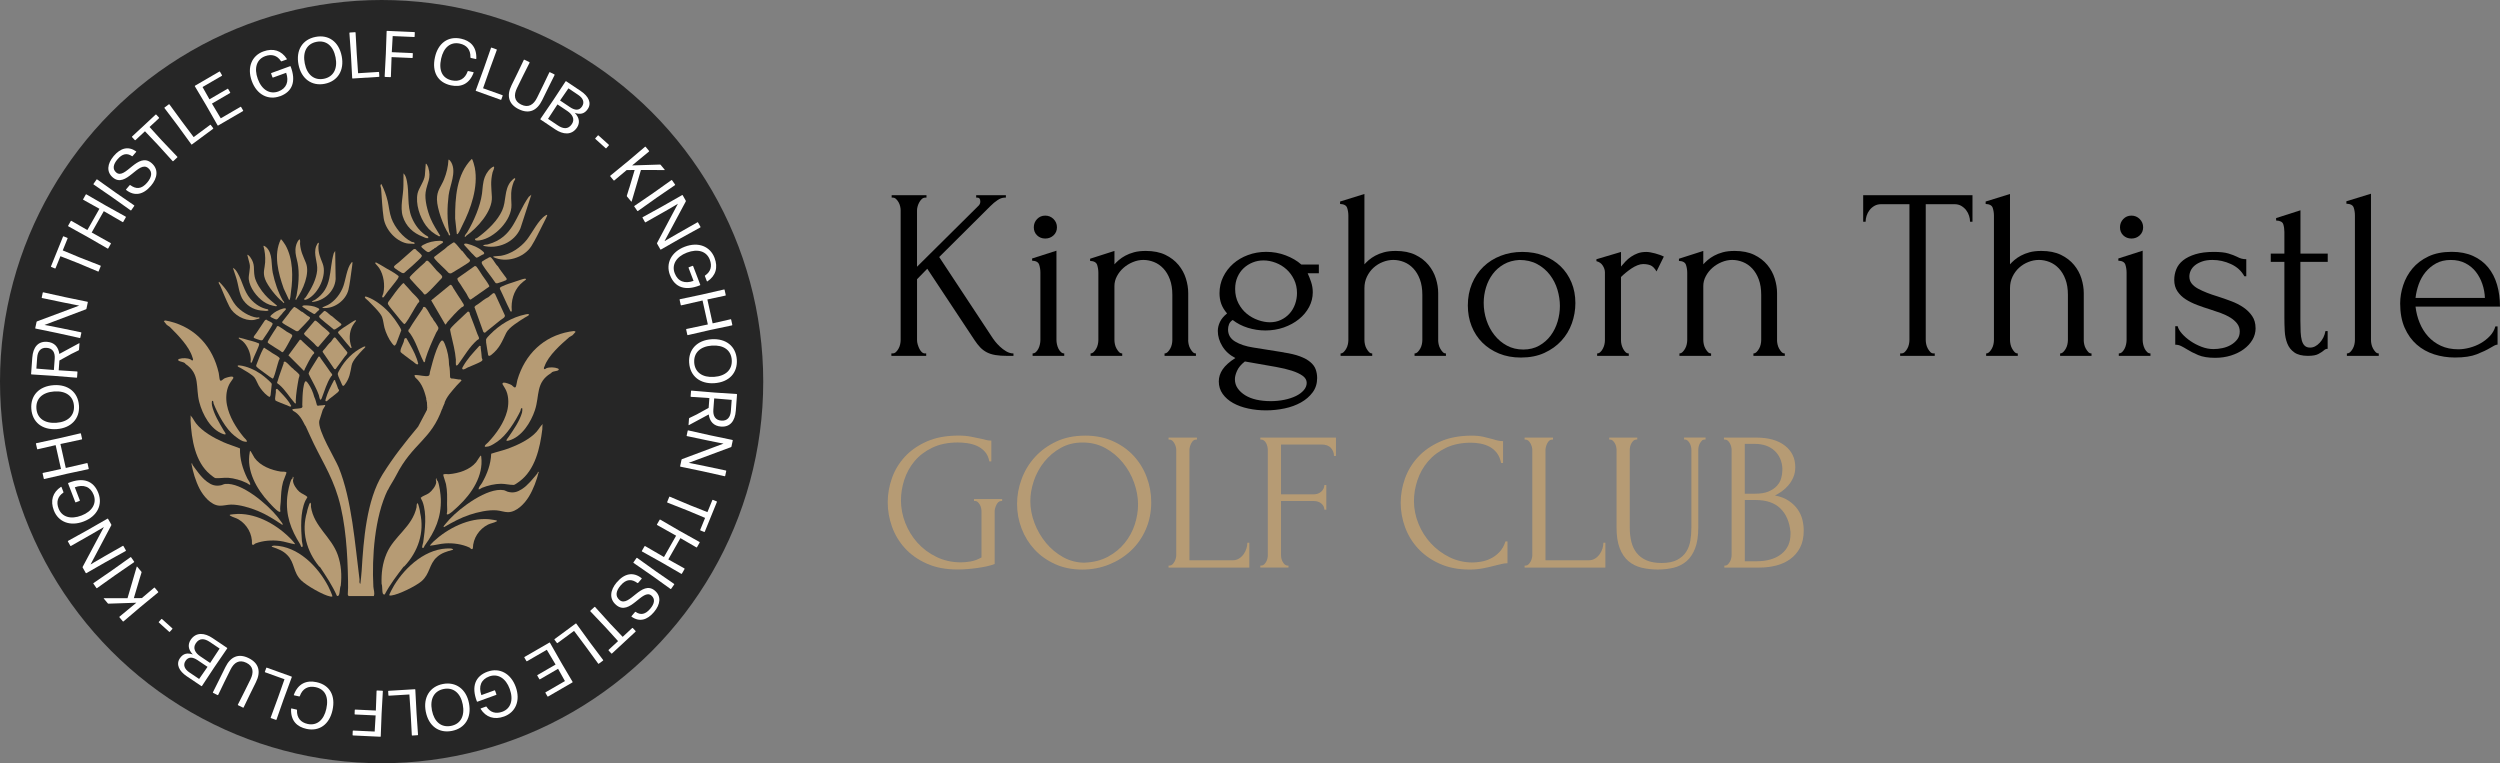 <?xml version="1.0" encoding="UTF-8"?>
<svg id="Layer_2" data-name="Layer 2" xmlns="http://www.w3.org/2000/svg" viewBox="0 0 914 279.05">
  <rect x="0" y="0" width="914" height="279.05" fill="#808080" stroke="none"/>
  <defs>
    <style>
      .cls-1 {
        fill: #fff;
      }

      .cls-2 {
        fill: #262626;
      }

      .cls-3 {
        fill: #b69b74;
      }
    </style>
  </defs>
  <g id="Layer_1-2" data-name="Layer 1">
    <g id="Layer_2-2" data-name="Layer 2-2">
      <circle class="cls-2" cx="139.52" cy="139.52" r="139.52"/>
      <g id="Layer_1-2" data-name="Layer 1-2">
        <g>
          <path class="cls-3" d="M209.88,121.01c-.16,0-1.36.18-1.61.23-9.62,1.72-16.34,8.3-19.11,17.65-.2.67-.32,1.89-.56,2.46-.35.85-1.16-.3-1.57-.57-.44-.29-2.34-.98-2.85-.9-.34.06-.6.28-.44.62.45.8,1.02,1.58,1.37,2.43.96,2.3.88,5.15.28,7.42-1.12,4.25-3.91,8.16-6.88,11.33-.21.23-1.7,1.33-1.17,1.67.07.05,1.19-.11,1.34-.16,1.06-.33,2.23-1.11,3.13-1.72,3.45-2.34,6.65-7.53,8.45-11.23.15-.31.08-1.21.68-.99.05.53.05,1.1-.1,1.63-.92,3.18-3.09,6.23-4.94,8.94-.34.51-1.58,1.73.15,1.24,4.76-1.33,8.06-6.71,9.52-11.11,1.77-5.33.22-10.12,5.86-13.51.16-.09.25-.3.42-.4.46-.29,1.65-.38,2.1-.59.49-.23.44-.56-.03-.75-1.13-.46-3.04-.56-4.21-.06-.27.12-.47.47-.73.27-.33-.25.04-.81.15-1.11,1.41-3.89,5.89-7.84,9.01-10.55.26-.23.84-.41,1.15-.67.41-.36.75-.88,1.15-1.26-.16-.17-.33-.28-.57-.29h0Z"/>
          <path class="cls-3" d="M155.11,132.45c.45-.21.27-.67.38-1.05.97-3.21,2.58-6.84,4.03-9.88.24-.5.85-1.04.75-1.71-.04-.27-.9-1.58-1.11-1.91-.3-.47-.75-.84-.89-1.35-.99-1.12-1.69-2.98-2.63-4.06-.24-.27-.75-.43-.97-.12-.08.11-.03.33-.14.48-1.63,2.52-3.45,4.93-4.95,7.53-.05.08-.19.06-.21.14-.28.8.19.86.57,1.4,2.22,3.14,3.09,6.69,4.78,10.01.07.13.21.55.39.53h0Z"/>
          <path class="cls-3" d="M166.8,133.63c.43.06.71-.39.93-.71,2.13-2.92,3.94-6.15,6.7-8.56.24-.21.63-.21.71-.66.05-.27-.47-1.24-.6-1.58-.89-2.37-1.74-4.78-2.7-7.16-.08-.21-.11-.6-.19-.75-.08-.14-.42-.34-.6-.3-1.09,1-2.16,1.99-3.22,3.03-.8.78-2.3,2.12-2.93,2.92-.08.11-.34.51-.36.62-.02.08.28,1.45.33,1.67.7,3.05,1.54,6.16,1.8,9.3.02.25-.12,2.08.15,2.16h0Z"/>
          <path class="cls-3" d="M177.99,121.06c1.69-1.35,3.37-2.68,5.03-4.06.51-.41,1.72-.89,1.56-1.71l-3.62-7.88c-.46-.37-.49-.29-.93-.02-.36.23-1.32,1.18-1.5,1.26-1.29.59-2.4,1.54-3.58,2.41-.51.38-1.17.61-1.5,1.19l3.25,9.07c.58.69.88.06,1.29-.26h0Z"/>
          <path class="cls-3" d="M141.94,111.37c.56.94,1.88,2.43,2.62,3.36.6.75,1.23,1.56,1.84,2.29.18.21,1.26,1.45,1.35,1.46.2.02.47-.29.6-.44,1.21-1.57,2.34-3.86,3.43-5.58.32-.51.67-1.06.99-1.58.14-.23.54-.39.54-.72.02-.78-2.07-2.57-2.64-3.21-.87-.96-1.66-1.97-2.61-2.9-.16-.15-.34-.6-.64-.54-.05,0-.5.47-.59.56-1.37,1.46-3.24,4.07-4.43,5.74-.38.54-.84.91-.45,1.56h0Z"/>
          <path class="cls-3" d="M163.6,117.69c1.52-1.72,3.35-3.82,5.13-5.31.1-.08.53-.19.67-.36.29-.34.23-.52.04-.88-.53-.99-1.36-2.1-1.97-3.08-.56-.91-1.14-1.81-1.73-2.71-.25-.38-.5-1.32-1.15-1.21l-6.95,5.68,5.15,8.83c.24.05.63-.75.81-.95h0Z"/>
          <path class="cls-3" d="M162.72,90.91l-3.88,2.94c-.1.13-.17.29-.14.46.02.14,1.05,1.24,1.25,1.45,1.3,1.35,2.74,2.57,4,3.95.23.21.64.29.94.24.16-.03,1.52-.89,1.8-1.06,1.43-.86,2.99-1.81,4.39-2.74,1.49-1,.49-1.24-.3-2.16-.58-.68-1.15-1.56-1.72-2.2-.06-.08-.25-.1-.36-.23-.71-.8-1.63-2.12-2.42-2.77-.13-.11-.23-.21-.41-.19-.18.02-2,1.32-2.3,1.54-.25.19-.59.57-.84.76h0Z"/>
          <path class="cls-3" d="M168.21,103.74c.75,1.24,1.56,2.42,2.32,3.62.27.43.9,1.93,1.34,2.11.08.03.14.07.23.05l6.77-4.74c.07-.29-.12-.51-.25-.74-.58-1.06-1.6-2.34-2.3-3.38-.36-.53-1.98-3.23-2.35-3.34-.13-.04-.27-.04-.41-.05l-6.26,4.41c-.29.69.56,1.51.9,2.07h0Z"/>
          <path class="cls-3" d="M155.79,95.43c-.19.12-.27.38-.41.51-1.23,1.08-2.51,2.24-3.68,3.37-.34.33-1.89,1.8-1.94,2.11,0,.36.39.72.62,1,1.24,1.46,2.7,2.91,4.01,4.31.62.66.64,1.39,1.62.58,1.49-1.24,3.4-3.44,4.82-4.91.44-.46,1.15-.94.7-1.59-.38-.55-1.41-1.37-1.91-1.93-.91-1.01-1.76-2.16-2.71-3.08-.35-.34-.62-.7-1.13-.37h0Z"/>
          <path class="cls-3" d="M134.48,109.83c1.33,1.36,4.6,4.44,5.21,6.09.45,1.21.57,2.73.9,3.99.47,1.75,1.59,4.18,2.72,5.59.15.19.68.84.86.86.26.03.56-.47.68-.67l1.86-4.95c-.26-.82-.76-1.52-1.22-2.24-.76-1.22-1.63-2.42-2.58-3.53-2.13-2.5-5.44-5.22-8.54-6.37-.19-.07-.84-.31-.95-.07-.19.43.78,1.03,1.05,1.3h.01Z"/>
          <path class="cls-3" d="M178.4,129.48c.13.88.64.71,1.21.27,2.98-2.35,3.88-4.76,5.44-8,1.02-2.13,4.85-4.37,6.86-5.66.19-.13,1.67-.82,1.53-1.08-.37-.31-.77-.18-1.24-.08-5.07,1.05-9.51,3.72-13.15,7.47-.41.42-1.29,1.26-1.35,1.81-.03.19,0,.82.03,1.02.16,1.35.48,2.84.69,4.25h0Z"/>
          <path class="cls-3" d="M182.05,97.38c-.89-.74-1.57-2.31-2.35-3.06-.3-.3-.41-.4-.85-.23-.23.08-2.35,1.3-2.51,1.45-.54.48.03,1.19.34,1.67.89,1.41,2.17,2.99,3.14,4.33.45.62.88,1.27,1.34,1.89.19.17.46.18.69.14.38-.05,2.56-.86,3.01-1.06.85-.38.1-1.02-.21-1.46-.79-1.12-1.85-2.4-2.6-3.66h0Z"/>
          <path class="cls-3" d="M152.24,91.46s-.06-.19-.18-.27c-.29-.21-.62-.19-.92-.02-1.8,1.58-3.6,3.17-5.38,4.76-.38.34-1.52,1.1-1.68,1.46-.13.29.1.54.31.71.41.32,2.03,1.41,2.46,1.61.89.41,1.04-.05,1.65-.58,1.5-1.3,3.18-2.74,4.58-4.14.32-.32,1.26-1.15,1.14-1.57-.12-.41-1.56-1.62-1.98-1.96h0Z"/>
          <path class="cls-3" d="M192.32,102.18c.02-.31-.3-.31-.52-.29-.57.05-2.88.88-3.62,1.12-1.39.45-3.11.98-4.52,1.65-.47.23-1.08.38-.86,1.03.69,1.35,1.27,2.74,1.91,4.1.25.53.51,1.11.77,1.67.38.8.82,1.58,1.15,2.39l.44.05c.01-.12.05-.24.03-.36-.3-3.53.64-7.03,3.1-9.58.68-.71,1.34-1.17,2.11-1.77h0Z"/>
          <path class="cls-3" d="M138.64,98.01c1.65,2.53,2.16,6.21,1.52,9.15-.1.47-.96,1.89.09,1.52.54-.7,1.02-1.46,1.56-2.16.9-1.16,1.84-2.23,2.72-3.42.32-.43,1.41-1.68,1.19-2.16-.03-.08-1.24-.93-1.44-1.06-.99-.67-2.08-1.21-3.12-1.82-1.2-.71-2.37-1.46-3.62-2.09-.4-.05-.46.16-.22.47.41.53.95,1,1.33,1.58h-.01Z"/>
          <path class="cls-3" d="M146.43,128.68c.08.23,3.39,2.64,3.88,3.01.25.19.49.34.76.53.32.23,1.55,1.55,1.83.76-.57-2.51-1.79-4.85-3.04-7.09-.41-.75-.81-1.51-1.26-2.24-.92-.29-.83.82-1,1.33-.29.86-.86,1.91-1.1,2.73-.06.21-.13.77-.06.98h0Z"/>
          <path class="cls-3" d="M176.37,131.4c-.02-.19-.21-.35-.23-.58-.1-1.35-.21-2.36-.41-3.72-.03-.17.06-.43.02-.53-.03-.05-.36-.19-.47-.15-1.09,1.26-2.29,2.46-3.34,3.76-.82,1.02-1.87,2.42-2.51,3.56-.17.31-.68.97-.32,1.24.44.34,1.4-.41,1.86-.62,1.52-.67,3.28-1.31,4.73-2.1.33-.18.73-.41.69-.86h0Z"/>
          <path class="cls-3" d="M160.11,89.89c.56-.4,1.18-.73,1.74-1.11.54-.7-.71-.76-1.17-.75-2.05.04-4.12.49-5.96,1.5-1.02.56-.76.71,0,1.4.36.32,1.35,1.19,1.74,1.24.73.1,1.46-.94,2.18-1.18l.27-.3c.49-.08.8-.52,1.2-.8h0Z"/>
          <path class="cls-3" d="M176.41,91.78c-1.58-1.36-3.55-2.13-5.51-2.64-.4-.1-1.5-.23-1.15.45l2.75,3.02c.43.29,1.35,1.58,1.81,1.6.36.02,1.96-1.18,2.49-1.25l.23-.37c-.06-.38-.36-.58-.63-.8h0Z"/>
          <path class="cls-3" d="M141.76,179.26c.9-1.87,2.13-3.58,3.06-5.42,6.09-11.97,12.78-12.81,16.92-24.64-.08-.03-.16-.06-.23-.09.24-.47.47-.93.65-1.42.08,0,.15.01.23.01.71-2.59,2.84-4.69,4.6-6.78l1.75-1.81c-.25-.57-.64-.31-1.04-.38-.65-.11-1.29-.23-1.94-.32-.44-.06-.9.15-1.21-.46-.06-1.54-.03-3.09-.38-4.6-.01-2.34-.56-5.19-1.46-7.36-.23-.56-.73-2.05-1.46-1.3-.6.62-1.39,2.52-1.72,3.38-.96,2.55-1.67,5.33-2.36,7.97-.13.49.05,1.13-.58,1.39-.84.34-3.52-.37-4.61-.34-.21,0-.36.03-.48.23-.01.05.12.31.32.67,2.79,2.38,3.5,5.54,4.37,9.02.14.01.29.03.43.05.07.4.16.78.27,1.17-.17.1-.37.15-.6.12.03.37.06.69.09.97l-3.52,6.66c-5.11,6.2-8.76,10.71-12.96,17.39-5.92,9.42-7.01,24.28-7.67,35.2-.1,1.62-.31,3.27-.48,4.88-.56-.29-.25-1.14-.32-1.68-1.64-12.68-2.78-29.05-7.6-40.88-1.34-3.27-7.73-13.52-7.11-17l1.24-3.95h-.02c.03-.06.06-.12.09-.18l.91-1.52c-.27-.35-.48-.11-.78-.09-.47.03-.91.05-1.38.1-.31.03-.59.25-.91-.12-.29-1.04-.52-2.11-1-3.08-.39-1.6-1.22-3.46-2.18-4.8-.25-.34-.83-1.28-1.21-.65-.31.52-.55,1.95-.64,2.59-.25,1.9-.29,3.91-.33,5.83,0,.36.22.77-.17,1.04-.53.37-2.46.31-3.21.51-.14.04-.24.08-.29.23,0,.04.13.19.33.4,2.29,1.18,3.29,3.23,4.43,5.46.03,0,.06,0,.08-.01l1.67,3.64c3.65,8.17,7.68,13.8,10.28,22.47,2.79,9.28,3.46,20.94,3.61,30.63.03,1.65.03,3.33-.09,4.97-.01.16.25.55.32.55h9.2c.43-1.13-.1-2.29-.17-3.44-.58-10.8.47-25.45,5.22-35.27h0ZM156.14,152.11c.14-.4.26-.8.38-1.21.01-.03.02-.07.03-.1.04.54-.03.82-.41,1.31h0ZM160.38,147.54c.18.02.35.04.53.05-.19.34-.38.68-.58,1.01-.1-.05-.19-.09-.3-.14.04-.14.08-.27.13-.4-.05.13-.11.25-.16.38-.06-.03-.14-.06-.19-.1.08-.25.16-.49.2-.75-.08.24-.17.48-.28.71-.01,0-.03-.01-.04-.02h-.14c.03-.27.11-.55.19-.83.21.03.41.05.62.07-.05.13-.1.25-.14.38-.02.05-.03.1-.05.15.08-.18.15-.35.23-.53h-.01ZM160.78,148.81c.08-.41.18-.8.29-1.2.06,0,.12.01.18.01-.14.4-.28.8-.41,1.21-.02,0-.04-.02-.06-.03h0ZM159.64,147.46c-.06.28-.14.56-.18.84h0c.03-.29.07-.56.11-.85.03,0,.05,0,.07,0h0ZM161.87,147.67c-.02.05-.05.1-.06.16-.16.4-.32.8-.47,1.21-.03,0-.05-.02-.06-.03.08-.45.16-.91.21-1.37.14.01.27.02.4.03h0ZM157.36,147.17v.08l.31.16c-.01-.06-.02-.14-.03-.2.34.05.69.08,1.02.13-.05.16-.1.32-.16.49l.32.16c.08-.2.16-.4.25-.6.05,0,.09.01.14.02-.09.21-.19.43-.28.64l.5.25c-.21,0-.41,0-.62,0,.04-.08.08-.18.12-.26l-.11-.06c-.04.1-.08.21-.12.31h-.36c.05-.16.1-.32.16-.47l-.4-.19c-.03.13-.07.26-.11.39,0-.12.01-.25.03-.37,0-.02,0-.04.01-.06l-.37-.19c.05.29.08.58.13.87-.16,0-.32-.02-.47-.03,0-.33.01-.66.03-.99l-.21-.1c.07,0,.14.02.21.03h0ZM157.1,147.14c.02.36.05.73.1,1.09-.06,0-.12,0-.18-.01,0-.36,0-.72.03-1.08h.05ZM156.5,150.31l-.61,2.13c-.26.3-.61.69-1.07,1.23.71-1.06,1.4-2.2,1.68-3.4v.05Z"/>
          <path class="cls-3" d="M167.03,85.58c.25.08.32-.05.45-.21.53-.64,1.11-2.12,1.52-2.91,3.17-6.18,5.91-14.08,4.59-21.16-.08-.46-.78-3.17-1.11-3.2-5.59,5.57-6.13,14.29-6.08,21.79l.62,5.69h0Z"/>
          <path class="cls-3" d="M164.19,86.02c.82.29.07-1.11.06-1.19-.84-4.27-.78-9.07-.24-13.4.47-3.75,2.94-8.37,1.01-12-.12-.22-.78-1.27-1.06-1.02-.12,2.46-.71,4.94-1.63,7.2-1.15,2.79-2.63,4.01-2.58,7.34.05,3.36,2.35,9.71,4.21,12.49.09.14.07.52.25.58h-.01Z"/>
          <path class="cls-3" d="M169.92,86.57c.36.12.36-.24.54-.36,4.03-2.85,9.62-8.96,9.37-14.19-.17-3.49-.59-5.46.27-9.07.1-.41.94-1.91.37-2.07-1.43.61-2.66,2.38-3.2,3.79-.83,2.2-.75,3.91-1.05,6.13-.65,4.69-2.99,10.04-5.39,14.1-.32.54-.95,1-.93,1.67h0Z"/>
          <path class="cls-3" d="M160.5,86.41l.48-.14c-1.27-2.09-2.61-4.12-3.56-6.38-1.1-2.61-2.22-6.81-1.81-9.61.53-3.59,2.19-5,.95-9.09-.06-.19-.62-1.58-.9-1.3l-.33,4.21c-.16,2.04-2.26,4.73-2.66,6.59-.81,3.83.8,8.7,3.07,11.8,1.31,1.78,2.83,2.9,4.78,3.93h0Z"/>
          <path class="cls-3" d="M175.51,86.19c-.53.41-1.16.99-1.81,1.1-.29.87,1.19.65,1.71.58,5.37-.83,11.78-7.38,11.58-13.02-.12-3.36-.41-5.08.84-8.43.1-.26.91-1.11.32-1.29-.15-.05-1.21.98-1.39,1.21-2.53,3.14-1.56,7.09-3.19,10.66-1.65,3.62-4.96,6.79-8.05,9.2h0Z"/>
          <path class="cls-3" d="M178.4,89.34c-.64.18-1.4-.04-1.78.51,5.38,1.37,11.42-1.19,13.65-6.37l3.99-12.3-.96.79c-4.9,7.01-5.41,14.73-14.9,17.36h0Z"/>
          <path class="cls-3" d="M183.03,93.52c-.84.14-1.62.07-2.4.2-.23.04-.26-.13-.25.29,4.65,2.24,11.16.27,13.91-4.05,1.47-2.32,3.02-5.65,4.32-8.17.19-.38,1.59-3.07,1.48-3.2-.3-.09-.41.04-.64.18-2.63,1.63-4.91,6.44-6.85,8.89-2.28,2.87-5.91,5.28-9.56,5.88h0Z"/>
          <path class="cls-3" d="M140.26,79.71c.6,4.09,4.3,8.37,8.41,9.26.83.18,1.9.06,2.76.21l.18-.3c-.23-.46-.76-.29-1.13-.47-3.16-1.55-6.18-5.3-7.37-8.58-.75-2.08-.89-4.15-1.37-6.26-.51-2.2-1.3-4.3-2.32-6.31-.64.51-.12,1.23-.08,1.78.27,3.44.41,7.26.92,10.66h0Z"/>
          <path class="cls-3" d="M154.5,86.5c.7.27,1.18.69,2.11.55l-.12-.54c-2.74-1.46-4.83-4.21-5.98-7.05-1.78-4.4-.82-8.79-1.75-13.24-.21-1.03-.47-2.11-1.24-2.86l-.03,4.39c.02,3.6-1.32,7.9-.23,11.36,1.14,3.62,3.76,6.08,7.24,7.4h0Z"/>
          <path class="cls-3" d="M196.22,157.8c-2.46,2.79-6.83,4.87-10.29,6.15-2.07.76-4.25,1.23-6.35,1.93-.14,3.88-1.48,7.38-3.36,10.7-.43.76-1.21,1.37-1.25,2.28.16.23,1.05-.42,1.29-.53,2.05-.84,4.74-1.46,6.94-1.46,1.49,0,3.16.45,4.68.42.35-.05,1.62-.97,1.98-1.24,5.81-4.23,7.58-12.33,8.41-19.13.08-.62-.06-1.28.17-1.91-.9.8-1.44,1.89-2.23,2.78h.01Z"/>
          <path class="cls-3" d="M147.85,207.03c4.98-5.33,7.42-12.32,5.75-19.57.05-.45-.66-3.25-.84-3.4-.51-.4-.45,1.31-.47,1.4-1.6,7.26-8.16,10.41-10.95,16.92-1.52,3.55-1.97,7.25-1.83,11.08.36.95.13,2.66.46,3.53.11.29.51.51.72.29,1.89-3.61,4.38-6.84,6.84-10.07l.33-.19h0Z"/>
          <path class="cls-3" d="M196.47,173.09c-1.65,1.94-3.42,4.28-5.66,5.73-1.72,1.1-3.14,1.51-5.16.97-.51-.14-.94-.48-1.46-.58-5.99-1.08-15.91,6.41-19.8,10.59-.3.32-2.21,2.5-2.24,2.68-.01.08.2.38.36.14,2.9-1.7,5.93-3.33,9.13-4.4,2.9-.98,6.82-1.87,9.88-1.64,1.35.1,2.89.67,4.19.67,3.17.01,6.16-3.22,7.67-5.72,1.62-2.7,2.82-5.92,3.58-8.98-.47-.19-.27.28-.49.53h0Z"/>
          <path class="cls-3" d="M165.63,186.8c.68-.55,1.46-1.34,2.12-1.94,4.72-4.43,9.04-10.95,8.2-17.78-.03-.2.01-.39-.17-.54-.16-.03-1.41,2.08-1.72,2.46-2.36,2.83-6.43,4.06-9.96,4.36-.45.04-1.92-.25-2.05.23-.05.18.89,2.84,1,3.38.53,2.57.42,4.87.39,7.44-.02,1.19.2,2.29-.11,3.53.27.62,1.94-.84,2.31-1.13h0Z"/>
          <path class="cls-3" d="M164.74,200.52c-8.67-.36-16.41,6.54-20.66,13.51-.29.47-1.92,3.41-1.76,3.64.27.09.49.07.76.04,2.62-.3,8.93-3.43,10.98-5.17,3.22-2.75,2.72-6.23,5.7-8.89,1.7-1.52,3.51-2.01,5.62-2.59.73-.2-.21-.53-.64-.54h0Z"/>
          <path class="cls-3" d="M158.46,198.02c-.16.15-1.37,1.37-1.28,1.48,1.87-.14,3.72-.71,5.59-.83,2.92-.19,6.2.27,8.84,1.5.36.17.53.65,1,.6l.27-.3c.06-3.68,2.28-7.03,5.52-8.67.91-.46,2.18-.65,2.96-1.08.19-.1.34-.09.32-.38-.08-.12-2.6-.49-2.95-.52-7.36-.58-14.99,3.3-20.29,8.19h0Z"/>
          <path class="cls-3" d="M154.47,200.28c.47.3.57-.49.78-.78,3.86-5.32,6.11-10.33,5.92-17.1-.05-1.54-.51-5.17-1.13-6.52-.12-.27-.64-.24-.32-.9-.66-.21-.22.95-.24,1.3-.06,1.34-1.56,3.2-2.63,3.99-.97.71-2.2.93-3.05,1.72.16.51.48.89.67,1.4,1.65,4.36.91,10.3.27,14.83-.07.48-.62,1.85-.29,2.07h0Z"/>
          <path class="cls-3" d="M109.44,136.96c-.08-.19-.99-1.01-1.23-1.23-.32-.3-.73-.49-.95-.85-.97-.65-1.87-1.93-2.79-2.55-.23-.16-.65-.18-.76.1-.04.1.04.25,0,.39-.73,2.23-1.64,4.41-2.26,6.68-.02.06-.13.08-.14.14-.05.66.32.62.71.95,2.3,1.94,3.66,4.45,5.61,6.62.08.08.27.38.4.32.3-.25.07-.56.08-.87.1-2.62.6-5.68,1.09-8.28.08-.43.43-.95.23-1.44h0Z"/>
          <path class="cls-3" d="M116.58,144.52c.06.19.32,1.6.54,1.61.34-.04.46-.43.57-.72,1.03-2.63,1.76-5.44,3.37-7.8.14-.2.43-.29.4-.64-.02-.22-.6-.84-.76-1.08-1.14-1.61-2.26-3.28-3.46-4.88-.11-.14-.2-.43-.29-.53s-.38-.17-.51-.1c-.63.97-1.24,1.94-1.83,2.94-.45.75-1.32,2.06-1.64,2.79-.05.1-.16.45-.15.54,0,.06.5,1.04.58,1.2,1.13,2.17,2.39,4.36,3.2,6.68h0Z"/>
          <path class="cls-3" d="M121.93,123.64c-.23.24-.77,1.15-.89,1.25-.86.71-1.51,1.65-2.23,2.53-.31.39-.76.69-.89,1.2l4.26,6.22c.57.4.68-.13.92-.45,1.01-1.35,2.02-2.7,3-4.07.3-.41,1.12-1.02.84-1.6l-4.3-5.25c-.42-.19-.43-.12-.71.18h0Z"/>
          <path class="cls-3" d="M99.62,129.13c-.85-.56-1.65-1.17-2.55-1.68-.15-.08-.38-.39-.6-.29-.03.01-.29.45-.34.54-.75,1.37-1.65,3.72-2.22,5.22-.18.49-.45.86-.03,1.26.62.6,1.91,1.46,2.64,2.03.6.45,1.24.94,1.85,1.37.17.12,1.24.85,1.32.84.16-.03.3-.31.36-.45.6-1.43,1-3.38,1.49-4.9.14-.45.3-.93.44-1.39.06-.2.33-.4.27-.65-.14-.59-2.07-1.54-2.64-1.91h0Z"/>
          <path class="cls-3" d="M111.54,134.7c.8-1.6,1.78-3.55,2.83-5.04.06-.08.36-.25.43-.41.16-.31.07-.43-.15-.67-.59-.64-1.45-1.32-2.1-1.94-.6-.57-1.23-1.15-1.85-1.71-.27-.24-.64-.91-1.11-.68l-4.14,5.67,5.65,5.66c.19-.01.33-.69.42-.88h0Z"/>
          <path class="cls-3" d="M105.57,114.61l-2.35,2.99c-.05.12-.07.25-.02.38.04.1,1.04.73,1.23.85,1.24.76,2.58,1.41,3.81,2.2.21.12.54.1.76,0,.11-.05.97-.97,1.15-1.15.91-.93,1.91-1.96,2.78-2.95.93-1.05.13-1.04-.65-1.58-.58-.4-1.18-.95-1.74-1.32-.06-.05-.21-.03-.32-.1-.69-.47-1.65-1.28-2.38-1.62-.12-.06-.21-.11-.36-.06-.13.05-1.25,1.39-1.43,1.63-.16.19-.34.55-.49.75h0Z"/>
          <path class="cls-3" d="M112.27,123.22c.81.79,1.66,1.52,2.48,2.28.29.27,1.06,1.28,1.43,1.34.06.01.12.03.19-.01l4.18-4.93c0-.23-.19-.36-.33-.51-.64-.69-1.68-1.45-2.41-2.1-.37-.33-2.15-2.05-2.44-2.07-.1,0-.21.03-.32.05l-3.87,4.58c-.08.58.73,1.03,1.09,1.39h0Z"/>
          <path class="cls-3" d="M103.75,128.34c.89-1.23,1.89-3.28,2.68-4.67.25-.43.68-.94.21-1.35-.39-.34-1.34-.76-1.83-1.08-.88-.58-1.76-1.29-2.66-1.8-.33-.19-.6-.41-.93-.06-.12.13-.13.34-.21.47-.71,1.06-1.46,2.2-2.11,3.28-.19.32-1.08,1.74-1.05,1.98.07.27.43.47.67.64,1.23.86,2.62,1.67,3.89,2.47.6.38.76.93,1.34.12h0Z"/>
          <path class="cls-3" d="M86.89,133.74c-.06.37.8.63,1.06.78,1.28.76,4.36,2.46,5.15,3.57.58.82.97,1.96,1.47,2.84.7,1.23,2.03,2.85,3.16,3.69.15.11.68.5.82.48.2-.03.32-.47.38-.65l.43-4.11c-.36-.57-.88-1-1.36-1.45-.82-.76-1.72-1.51-2.65-2.16-2.11-1.47-5.15-2.87-7.73-3.13-.16-.02-.7-.07-.73.14h0Z"/>
          <path class="cls-3" d="M124.16,135.19c-.23.4-.73,1.21-.67,1.64.02.15.16.62.22.77.4.99.93,2.05,1.36,3.08.27.64.63.41.97-.04,1.79-2.36,2-4.38,2.53-7.14.36-1.81,2.81-4.26,4.06-5.64.12-.14,1.1-.95.94-1.12-.34-.16-.62.02-.95.19-3.63,1.8-6.46,4.7-8.47,8.26h0Z"/>
          <path class="cls-3" d="M124.16,117.92c-.82-.69-1.88-1.45-2.69-2.25-.82-.38-1.64-1.43-2.39-1.85-.29-.16-.4-.22-.69,0-.16.11-1.52,1.45-1.62,1.59-.32.47.26.89.58,1.19.96.89,2.24,1.83,3.23,2.65.47.38.92.79,1.39,1.17.18.09.38.04.56-.03.28-.11,1.76-1.16,2.07-1.4.57-.45-.13-.8-.45-1.07h0Z"/>
          <path class="cls-3" d="M97.56,116.92c-.25-.1-.51-.02-.7.17-1.05,1.56-2.09,3.11-3.13,4.67-.21.32-.93,1.13-.98,1.45-.04.25.18.39.38.47.37.16,1.81.67,2.18.73.76.13.78-.25,1.13-.76.88-1.28,1.86-2.7,2.64-4.04.18-.3.73-1.12.55-1.41-.18-.29-1.5-.92-1.89-1.09-.05-.02-.08-.13-.19-.18h0Z"/>
          <path class="cls-3" d="M124.14,120.86c-.31.27-.74.51-.45.95.78.88,1.5,1.82,2.26,2.73.29.35.61.74.91,1.11.44.53.93,1.03,1.35,1.58l.34-.05c-.01-.09-.01-.19-.05-.28-.93-2.61-.91-5.44.45-7.87.38-.67.78-1.15,1.25-1.76-.05-.24-.29-.18-.45-.12-.42.15-2.01,1.24-2.52,1.57-.97.61-2.16,1.35-3.1,2.15h0Z"/>
          <path class="cls-3" d="M87.5,123.42c-.32.04-.32.21-.08.4.42.32.92.57,1.32.93,1.74,1.59,2.86,4.27,2.96,6.62.01.37-.36,1.62.37,1.13.27-.64.48-1.31.76-1.94.45-1.06.95-2.05,1.38-3.12.16-.39.73-1.55.47-1.87-.05-.05-1.13-.45-1.3-.51-.88-.31-1.81-.51-2.73-.76-1.05-.3-2.09-.64-3.16-.86h0Z"/>
          <path class="cls-3" d="M106.47,148.39c-.93-1.8-2.31-3.31-3.71-4.76-.47-.49-.91-.99-1.4-1.45-.75-.04-.47.78-.5,1.21-.05.71-.27,1.61-.29,2.29,0,.18.06.61.15.75.1.16,3.09,1.33,3.53,1.5.23.09.44.16.68.25.29.11,1.48.86,1.54.21h0Z"/>
          <path class="cls-3" d="M119.13,146.68c.4.17.98-.6,1.28-.84,1.02-.8,2.22-1.64,3.16-2.52.21-.2.47-.45.36-.78-.05-.14-.23-.23-.29-.39-.34-1-.63-1.74-1.05-2.74-.05-.12-.04-.34-.09-.41-.03-.03-.31-.08-.38-.02-.57,1.17-1.25,2.31-1.78,3.51-.42.94-.94,2.2-1.2,3.19-.07.27-.32.87,0,1h0Z"/>
          <path class="cls-3" d="M104.48,113.16c.27-.64-.69-.43-1.03-.34-1.55.44-3.03,1.19-4.21,2.31-.66.62-.43.69.28,1.06.33.18,1.26.64,1.57.6.57-.07.92-1,1.41-1.32l.14-.29c.36-.16.51-.55.75-.84.34-.41.75-.78,1.1-1.19h0Z"/>
          <path class="cls-3" d="M116.1,112.55c-1.46-.72-3.11-.91-4.69-.91-.32,0-1.18.13-.78.57l2.68,1.74c.39.13,1.34.92,1.69.86.28-.05,1.24-1.28,1.63-1.44l.1-.32c-.12-.28-.39-.36-.64-.49h0Z"/>
          <path class="cls-3" d="M81.6,158.68c1.69.6.54-.71.23-1.23-1.66-2.83-3.63-6.02-4.33-9.25-.12-.53-.08-1.1,0-1.63.62-.18.48.72.61,1.04,1.55,3.82,4.39,9.21,7.69,11.77.86.67,1.96,1.52,3.01,1.92.14.05,1.24.29,1.32.24.56-.3-.86-1.49-1.05-1.74-2.75-3.36-5.28-7.44-6.11-11.76-.45-2.31-.34-5.15.77-7.38.41-.83,1.03-1.56,1.52-2.33.18-.34-.06-.58-.4-.65-.5-.12-2.44.45-2.9.71-.43.25-1.31,1.34-1.6.47-.19-.59-.24-1.81-.39-2.49-2.15-9.52-8.42-16.52-17.9-18.87-.24-.06-1.43-.33-1.59-.33-.24,0-.41.1-.58.25.37.41.67.95,1.06,1.34.29.29.86.51,1.1.75,2.93,2.92,7.14,7.16,8.29,11.12.09.31.42.9.08,1.12-.27.18-.45-.19-.71-.32-1.13-.58-3.04-.6-4.2-.22-.49.16-.55.49-.08.75.43.23,1.61.41,2.06.73.16.11.25.32.4.43,5.4,3.75,3.54,8.43,4.95,13.87,1.17,4.49,4.1,10.07,8.76,11.71h-.01Z"/>
          <path class="cls-3" d="M76.81,173.42c.35.29,1.56,1.3,1.9,1.37,1.52.14,3.21-.21,4.7-.11,2.2.15,4.84.94,6.83,1.92.24.12,1.08.84,1.25.61.02-.91-.72-1.58-1.1-2.36-1.66-3.45-2.77-7.03-2.64-10.9-2.05-.84-4.19-1.45-6.21-2.35-3.38-1.5-7.59-3.86-9.87-6.82-.73-.95-1.19-2.07-2.04-2.92.18.65,0,1.3.04,1.92.38,6.83,1.61,15.03,7.13,19.65h0Z"/>
          <path class="cls-3" d="M113.69,185.29c-.01-.09.16-1.8-.38-1.43-.19.13-1.09,2.88-1.07,3.33-2.15,7.12-.18,14.26,4.44,19.91l.32.21c2.25,3.38,4.51,6.77,6.16,10.5.2.23.61.04.74-.25.39-.85.27-2.57.69-3.49.4-3.81.19-7.54-1.1-11.18-2.35-6.68-8.69-10.26-9.81-17.61h0Z"/>
          <path class="cls-3" d="M94.2,186.76c3.12,1.29,6.03,3.1,8.82,5,.14.25.38-.03.37-.12-.02-.17-1.77-2.47-2.05-2.82-3.6-4.43-13.01-12.56-19.06-11.88-.53.06-.98.38-1.5.48-2.06.41-3.45-.09-5.09-1.31-2.15-1.59-3.75-4.05-5.27-6.09-.2-.27.03-.72-.45-.56.56,3.1,1.54,6.39,2.98,9.2,1.34,2.6,4.11,6.03,7.27,6.22,1.3.08,2.88-.38,4.23-.4,3.07-.03,6.92,1.12,9.75,2.29h0Z"/>
          <path class="cls-3" d="M103.52,176.09c.15-.53,1.26-3.12,1.22-3.31-.1-.47-1.59-.29-2.04-.36-3.49-.54-7.48-2.04-9.64-5.01-.29-.4-1.4-2.59-1.56-2.57-.19.14-.16.33-.2.53-1.29,6.75,2.59,13.55,7.01,18.28.61.65,1.34,1.48,1.98,2.08.34.32,1.91,1.88,2.22,1.28-.23-1.26.06-2.35.12-3.53.13-2.56.18-4.87.88-7.4h0Z"/>
          <path class="cls-3" d="M100.27,199.48c-.43-.01-1.39.25-.68.49,2.07.72,3.84,1.33,5.44,2.96,2.81,2.86,2.07,6.3,5.1,9.26,1.93,1.88,8.02,5.41,10.61,5.89.27.05.49.08.76,0,.18-.22-1.25-3.26-1.51-3.75-3.79-7.24-11.04-14.64-19.72-14.86h0Z"/>
          <path class="cls-3" d="M102.35,197.77c1.86.25,3.67.93,5.53,1.2.09-.1-1.03-1.4-1.19-1.56-4.96-5.24-12.32-9.61-19.7-9.52-.36,0-2.89.2-2.98.32-.03.29.12.29.3.4.75.47,2.02.75,2.88,1.27,3.12,1.85,5.11,5.35,4.93,9.02l.25.31c.47.08.67-.39,1.04-.53,2.72-1.05,6.02-1.29,8.92-.91h0Z"/>
          <path class="cls-3" d="M106.58,175.21c-.71,1.3-1.41,4.89-1.56,6.43-.64,6.75,1.28,11.89,4.78,17.46.19.3.23,1.1.73.83.35-.19-.11-1.59-.15-2.07-.35-4.56-.68-10.54,1.25-14.78.23-.5.57-.86.76-1.35-.79-.86-2-1.15-2.92-1.93-1.02-.86-2.39-2.81-2.35-4.15,0-.36.52-1.47-.15-1.31.27.68-.23.62-.38.88h0Z"/>
          <path class="cls-3" d="M105.68,109.67c.21-.01.23-.12.29-.29.23-.62.29-1.89.4-2.59.79-5.5.82-12.18-2.02-17.18-.19-.32-1.41-2.19-1.67-2.13-2.79,5.66-.93,12.39,1.06,18.05l1.94,4.14h0Z"/>
          <path class="cls-3" d="M96.95,95.79c-.14,2.4-.95,3.71-.05,6.22.91,2.53,4.3,6.73,6.42,8.35.11.08.19.38.34.38.7,0-.24-.86-.27-.91-1.74-3.01-2.94-6.66-3.66-10.07-.62-2.96.06-7.09-2.35-9.33-.14-.14-.91-.76-1.07-.5.54,1.89.75,3.91.63,5.87h0Z"/>
          <path class="cls-3" d="M108.39,108.17c-.1.49-.46,1-.27,1.5.3,0,.21-.27.32-.41,2.3-3.2,4.95-9.27,3.4-13.15-1.03-2.59-1.87-3.97-2.15-6.93-.03-.33.21-1.69-.25-1.66-.92.83-1.39,2.48-1.43,3.69-.06,1.87.45,3.15.8,4.91.73,3.71.34,8.36-.41,12.06h0Z"/>
          <path class="cls-3" d="M90.96,102.14c.38,3.1,2.86,6.37,5.38,8.12,1.45,1.01,2.89,1.46,4.63,1.73l.33-.23c-1.5-1.24-3.04-2.44-4.35-3.9-1.51-1.69-3.45-4.56-3.86-6.79-.54-2.85.36-4.35-1.65-7.12-.09-.13-.88-1.03-1.02-.75l.84,3.27c.41,1.58-.49,4.16-.3,5.67h0Z"/>
          <path class="cls-3" d="M115.95,98.9c-.3,3.16-2,6.42-3.7,9.04-.3.45-.62,1.04-1.08,1.3,0,.73,1.07.19,1.44,0,3.84-2.02,6.99-8.63,5.37-12.84-.96-2.51-1.63-3.73-1.56-6.59,0-.22.4-1.08-.09-1.06-.13,0-.66,1.06-.74,1.27-1.1,3.03.65,5.76.36,8.89h0Z"/>
          <path class="cls-3" d="M115.25,109.57c-.43.3-1.07.33-1.21.85,4.42-.36,8.32-3.86,8.67-8.35l-.17-10.34-.52.85c-1.89,6.57-.27,12.54-6.76,16.99h0Z"/>
          <path class="cls-3" d="M119.83,111.52c-.6.32-1.21.47-1.77.78-.17.09-.23-.03-.12.28,4.1.49,8.5-2.69,9.46-6.67.51-2.13.82-5.05,1.15-7.29.05-.34.41-2.74.29-2.81-.25.01-.3.14-.43.3-1.57,1.91-2.04,6.14-2.87,8.49-.98,2.76-3.1,5.52-5.7,6.92h0Z"/>
          <path class="cls-3" d="M83.92,112.17c1.52,2.94,5.42,5.21,8.76,4.82.67-.08,1.45-.44,2.14-.55l.06-.27c-.29-.29-.65-.02-.97-.06-2.79-.36-6.04-2.4-7.79-4.57-1.11-1.37-1.74-2.9-2.66-4.38-.95-1.53-2.09-2.92-3.39-4.17-.36.54.23.96.4,1.36,1.1,2.53,2.2,5.38,3.45,7.82h0Z"/>
          <path class="cls-3" d="M89.05,109.9c1.8,2.44,4.41,3.62,7.39,3.71.6.02,1.07.22,1.74-.14l-.23-.38c-2.45-.4-4.74-1.93-6.35-3.77-2.49-2.86-2.9-6.42-4.76-9.55-.43-.73-.9-1.48-1.69-1.84l1.11,3.33c.95,2.72,1.06,6.31,2.77,8.64h0Z"/>
          <path class="cls-3" d="M158.03,147.59l.07.04s.02-.07.03-.1c-.04-.03-.08.02-.1.07h0Z"/>
        </g>
        <path class="cls-3" d="M158.21,147.59v.49h.63l-.02-2.03c0-.36-.49-.41-.62-.08-.34.93-.61,1.87-.82,2.84l.62.08c-.06-.82-.03-1.63.06-2.44h-.62c0,2.61-1.08,5.15-2.97,6.95l.44.44c.88-.87,1.45-1.99,1.77-3.18.17-.61.27-1.23.35-1.85.03-.3.06-.6.08-.89.02-.34.05-.69-.05-1.02-.11-.35-.58-.27-.62.08-.07.88-.06,1.75.04,2.62.05.39.65.41.62,0-.08-1.03-.21-2.06-.4-3.09-.06-.37-.58-.24-.62.08-.08.78.29,1.52.91,1.98.16.12.42,0,.46-.19.09-.45.22-.88.4-1.3l-.62-.08c.01.88.03,1.77.05,2.65,0,.35.52.43.62.08.25-.95.69-1.81,1.29-2.59l-.57-.08c.28.82.43,1.66.45,2.52,0,.36.49.41.62.08.35-.95.74-1.88,1.17-2.79l-.57-.24c-.19.7-.45,1.38-.78,2.03l.58.16c-.03-.46.09-.9.39-1.26l-.49-.38c-.53.75-1.05,1.51-1.58,2.26l.58.16c.03-.75.25-1.46.65-2.1l-.54-.31c-.38.68-.76,1.36-1.15,2.05l.58.16c.04-.75.36-1.46.88-2l-.53-.22c0,.75-.09,1.49-.25,2.22-.08.39.51.56.6.17.19-.86.39-1.71.58-2.57.05-.19-.09-.4-.3-.4-.1,0-.21,0-.31.01-.4.02-.4.64,0,.62.1,0,.21,0,.31-.01l-.3-.4c-.19.86-.39,1.71-.58,2.57l.6.17c.17-.78.27-1.58.27-2.39,0-.27-.34-.41-.53-.22-.65.66-1.02,1.52-1.06,2.44-.02.31.43.42.58.16.38-.68.76-1.36,1.15-2.05.19-.35-.32-.65-.54-.31-.45.73-.7,1.56-.74,2.41-.01.33.41.4.58.16.53-.75,1.05-1.51,1.58-2.26.2-.29-.26-.65-.49-.38-.4.48-.62,1.07-.57,1.7.02.29.43.45.58.16.36-.69.64-1.42.84-2.18.09-.33-.41-.57-.57-.24-.46.96-.87,1.94-1.23,2.94l.62.08c-.02-.91-.18-1.82-.48-2.69-.09-.27-.41-.29-.57-.08-.63.82-1.08,1.74-1.35,2.74l.62.08c-.01-.88-.03-1.77-.05-2.65,0-.38-.49-.4-.62-.08-.18.41-.3.85-.4,1.3l.46-.19c-.45-.34-.66-.89-.6-1.45l-.62.08c.18.97.3,1.94.38,2.92h.62c-.1-.87-.11-1.74-.04-2.62l-.62.08c.09.29.05.6.03.89s-.05.57-.08.86c-.06.57-.18,1.13-.32,1.69-.3,1.08-.8,2.11-1.61,2.9-.29.29.15.72.44.44,2-1.91,3.16-4.63,3.16-7.4,0-.41-.58-.39-.62,0-.1.81-.12,1.63-.06,2.44.03.33.53.45.62.08.21-.97.48-1.91.82-2.84l-.62-.08.02,2.03c0,.4.63.4.62,0v-.49c0-.4-.64-.4-.63,0h0Z"/>
        <path class="cls-3" d="M160.4,146.91c-.19.05-.36.07-.56.08-.15,0-.34.14-.31.31.03.23.14.39.33.53.14.1.32.16.48.23.1.05.21.1.31.13.14.03.29,0,.38-.12.08-.08.1-.2.14-.31s.06-.21.08-.32c.08-.29-.3-.54-.53-.3-.38.41-.71.88-.95,1.38-.08.16-.03.42.19.46.17.03.29,0,.42-.11.08-.06.16-.14.23-.21.15-.16.3-.32.44-.48.29-.34.56-.69.84-1.05l-.54-.31c-.25.56-.5,1.11-.75,1.67l.54.31c.11-.25.25-.49.42-.72l-.57-.24c-.14.41-.27.84-.38,1.26-.08.3.3.53.53.3.51-.5.72-1.18.91-1.84.05-.16-.06-.34-.22-.38s-.34.06-.38.22c-.05.15-.08.3-.14.45-.03.08-.05.15-.08.22-.01.04-.03.08-.05.12,0,0-.03.08-.03.06-.06.14-.13.28-.21.41s-.14.21-.26.32l.53.3c.12-.42.25-.84.38-1.26.05-.14-.05-.31-.18-.37-.16-.06-.29,0-.39.13-.17.22-.31.46-.42.72-.06.16-.05.34.11.43.14.08.36.04.43-.11.25-.56.5-1.11.75-1.67.07-.16.05-.34-.11-.43s-.32-.03-.43.11c-.22.29-.44.57-.67.85-.12.14-.24.28-.36.41-.06.07-.13.14-.19.2l-.08.08-.05.05c.06-.03.07-.04.03-.03h.17-.03l.19.45c.23-.46.51-.88.86-1.25l-.53-.3c-.02.08-.04.16-.06.24-.01.04-.02.08-.03.12v.04c-.04.08-.01.06.06-.06l.16-.04s.03.01,0,0c-.05-.02-.04-.02-.06-.03-.04-.02-.08-.03-.12-.05-.08-.04-.18-.08-.26-.12-.06-.03-.11-.05-.16-.08.05.03-.02-.02-.03-.03t0,0s.01.03.01.05l-.31.31c.25,0,.49-.03.73-.1.39-.1.22-.71-.17-.6h0v-.03Z"/>
        <path class="cls-3" d="M161.74,149.27c.02-.06.04-.14.06-.19.01-.03.01-.04,0,0,0-.01.01-.03.02-.04.01-.03.03-.06.05-.1.06-.13.11-.26.17-.4.12-.27.23-.53.34-.8.06-.15.05-.34-.11-.43-.14-.07-.36-.05-.43.11-.12.28-.24.56-.36.83s-.27.56-.35.86c-.04.16.05.34.22.38s.34-.05.38-.22h0Z"/>
        <path class="cls-3" d="M156.79,149.82c.12-.51.2-1.07.15-1.59-.03-.24-.11-.47-.12-.71,0-.27-.12-.52-.13-.79-.01-.4-.64-.4-.62,0,0,.14.02.29.05.43.02.11.07.23.08.34.01.14,0,.26.03.4.03.11.06.21.08.32.07.47-.02.99-.13,1.45-.09.39.51.56.6.17h0Z"/>
        <path class="cls-3" d="M155.93,145.97c.08.85.33,1.67.35,2.52.01.4.64.4.62,0-.02-.86-.27-1.68-.35-2.52-.02-.17-.14-.31-.31-.31-.16,0-.33.14-.31.31h0Z"/>
      </g>
      <g>
        <path class="cls-1" d="M230.09,68.65l1.94-6.5-2.92.03-4.52,3.79c-.07.06-.17.05-.24-.02l-1.23-1.48c-.06-.07-.05-.18.02-.24l6.55-5.37,6.13-5.2c.07-.06.17-.05.24.02l1.23,1.48c.06.07.05.18-.02.24l-6.17,5.08,10.16-.32c.1-.03.22.04.28.11l1.48,1.78c.05.06,0,.12-.06.12l-8.63-.02-3.39,11.5c-.03.08-.11.09-.16.04l-1.54-1.85c-.06-.07-.1-.19-.06-.3l.89-2.88h0Z"/>
        <path class="cls-1" d="M231.9,75.51c-.05-.08-.04-.18.04-.23l6.93-4.74,6.6-4.69c.08-.05.18-.04.23.04l1.1,1.58c.06.08.04.18-.04.23l-6.69,4.58-6.84,4.86c-.08.05-.18.04-.23-.04l-1.1-1.58h0Z"/>
        <path class="cls-1" d="M242.86,77.4l-6.83,3.87c-.08.05-.18.02-.23-.06l-.89-1.58c-.05-.08-.02-.18.06-.23l7.33-4.04,7.07-4.03c.08-.05.18-.02.23.06l1.11,1.97c.05.08.06.21,0,.3l-7.77,14.51,1.23-.72,3.81-2.2,6.99-3.97c.08-.05.18-.02.23.06l.89,1.58c.05.08.02.18-.06.23l-7.12,3.93-7.27,4.15c-.08.05-.18.02-.23-.06l-1.17-2.07c-.05-.08-.06-.21,0-.3l7.6-14.31-1.34.81-3.64,2.11h0Z"/>
        <path class="cls-1" d="M244.94,100.57c-1.63-4.25.45-8.47,5.39-10.36,5.01-1.92,9.31-.11,10.9,4.04,1.36,3.55.44,6.6-2.6,8.62-.09.03-.17.01-.21-.08l-.71-1.84c-.03-.09,0-.21.09-.24,2.05-1.37,2.61-3.42,1.7-5.78-1.16-3.03-4.33-4.12-8.37-2.57-3.95,1.51-5.63,4.47-4.45,7.55,1.15,3.01,3.72,3.93,6.88,2.77l-1.82-4.76c-.03-.09,0-.18.1-.21l1.35-.52c.09-.03.18,0,.22.1l2.6,6.79c.03.09,0,.18-.1.22-5.38,2.16-9.22.82-10.96-3.74h-.01Z"/>
        <path class="cls-1" d="M250.87,120.47c-.02-.1.03-.18.13-.2l7.79-1.65-1.94-8.76-7.77,1.77c-.1.02-.18-.03-.2-.13l-.42-1.91c-.02-.1.03-.18.13-.2l7.98-1.69,8.14-1.87c.1-.02.18.03.2.13l.42,1.91c.02.1-.03.18-.13.2l-6.59,1.41,1.93,8.74,6.57-1.5c.1-.02.18.03.2.13l.42,1.91c.02.1-.03.18-.13.2l-8.17,1.73-7.95,1.83c-.1.02-.18-.03-.2-.13l-.42-1.91h0Z"/>
        <path class="cls-1" d="M251.95,132.63c-.32-4.82,2.92-8.25,8.15-8.6,5.37-.36,8.95,2.58,9.28,7.45.32,4.82-2.79,8.24-8.19,8.61-5.26.36-8.91-2.61-9.23-7.45h0ZM253.8,132.54c.24,3.55,2.96,5.54,7.23,5.25s6.74-2.6,6.5-6.2c-.24-3.58-2.98-5.54-7.27-5.24-4.25.29-6.69,2.64-6.45,6.2h0Z"/>
        <path class="cls-1" d="M254.93,151.4l4.15-2.28.27-3.58-6.7-.45c-.1,0-.16-.08-.16-.18l.15-1.94c0-.1.08-.16.18-.16l8.47.71,8,.53c.1,0,.16.08.16.18l-.44,5.93c-.29,3.82-2.12,6.04-5.41,5.8-2.69-.2-4.15-1.88-4.49-4.44l-7.24,3.9c-.08.05-.14-.01-.14-.08l.17-2.28c0-.1.08-.19.16-.25l2.88-1.4h0ZM267.21,150.22l.3-4.03-6.4-.53-.31,4.13c-.16,2.21.65,3.81,2.91,3.99,2.14.16,3.33-1.17,3.5-3.55h0Z"/>
        <path class="cls-1" d="M258.85,161.06l-7.68-1.62c-.1-.02-.15-.1-.13-.2l.38-1.76c.02-.1.1-.15.2-.13l8.17,1.83,7.97,1.66c.1.02.15.1.13.2l-.47,2.21c-.02.1-.09.2-.19.23l-15.43,5.73,1.39.27,4.32.88,7.87,1.66c.1.02.15.1.13.2l-.38,1.76c-.02.1-.1.15-.2.13l-7.94-1.78-8.2-1.71c-.1-.02-.15-.1-.13-.2l.5-2.33c.02-.1.09-.2.2-.23l15.17-5.68-1.54-.28-4.13-.84h0Z"/>
        <path class="cls-1" d="M244.66,181.68c.04-.09.13-.13.22-.09l7.54,3.18,6.22,2.46,1.79-4.39c.04-.09.13-.13.22-.09l1.36.55c.09.04.13.13.09.22l-4.43,10.87c-.04.09-.13.13-.22.09l-1.36-.55c-.09-.04-.13-.13-.09-.22l1.78-4.37-6.16-2.59-7.61-3c-.09-.04-.13-.13-.09-.22l.75-1.85h0Z"/>
        <path class="cls-1" d="M235.64,199.71c.05-.08.15-.11.23-.06l6.88,4,4.44-7.8-6.94-3.9c-.08-.05-.11-.15-.06-.23l.97-1.69c.05-.08.15-.11.23-.06l7.05,4.1,7.29,4.07c.08.05.11.15.06.23l-.97,1.69c-.05.08-.15.11-.23.06l-5.83-3.38-4.43,7.78,5.88,3.29c.08.05.11.15.06.23l-.97,1.69c-.05.08-.15.11-.23.06l-7.22-4.19-7.12-3.97c-.08-.05-.11-.15-.06-.23l.97-1.69h0Z"/>
        <path class="cls-1" d="M232.71,204.01c.06-.08.16-.1.23-.04l6.83,4.89,6.67,4.61c.08.06.1.16.04.23l-1.11,1.58c-.05.08-.16.1-.23.04l-6.59-4.73-6.91-4.78c-.08-.06-.1-.16-.04-.23l1.11-1.58h0Z"/>
        <path class="cls-1" d="M225.52,212.88c2.79-3.28,6.02-3.89,9.04-1.5.07.06.08.16.02.23l-1.28,1.5c-.06.07-.16.08-.25.04-2.07-1.5-4.06-1.58-6.19.93-1.62,1.91-2.06,3.84-.38,5.27,3.54,3.01,8.06-7.55,12.95-3.4,2.35,2,2.09,4.96-.34,7.83-2.49,2.94-5.3,3.71-8.17,1.7-.09-.05-.1-.15-.03-.22l1.29-1.52c.06-.07.16-.08.24-.02,1.8,1.27,3.56.91,5.31-1.17,1.54-1.81,1.89-3.56.45-4.8-3.3-2.81-7.89,7.69-12.9,3.44-2.64-2.24-2.25-5.42.23-8.33h0Z"/>
        <path class="cls-1" d="M217.32,221.91c.07-.06.17-.06.24,0l5.49,6.07,4.6,4.85,3.47-3.22c.07-.06.17-.06.24,0l1,1.08c.06.07.06.17,0,.24l-8.61,7.98c-.07.06-.17.06-.24,0l-1-1.08c-.06-.07-.06-.17,0-.24l3.45-3.2-4.49-4.95-5.63-5.93c-.06-.07-.06-.17,0-.24l1.46-1.35h0Z"/>
        <path class="cls-1" d="M210.47,227.97c.08-.06.17-.04.23.03l5.07,6.99,4.73,6.29c.06.08.04.18-.03.23l-1.55,1.14c-.08.06-.17.04-.23-.04l-4.56-6.26-4.26-5.7-6.04,4.45c-.08.06-.17.04-.23-.04l-.88-1.18c-.06-.08-.04-.17.04-.23l7.73-5.7h0Z"/>
        <path class="cls-1" d="M200.83,234.92c.08-.05.18-.02.23.06l4.21,7.41,4.06,6.88c.05.08.02.18-.06.23l-8.89,5.15c-.08.05-.18.02-.23-.06l-.74-1.27c-.05-.08-.02-.18.06-.23l7.07-4.09-2.51-4.49-6.62,3.84c-.08.05-.18.02-.23-.06l-.74-1.27c-.05-.08-.02-.18.06-.23l6.62-3.83-3.21-5.4-7.23,4.18c-.08.05-.18.02-.23-.06l-.74-1.27c-.05-.08-.02-.18.06-.23l9.06-5.24h-.02Z"/>
        <path class="cls-1" d="M178.29,245.55c4.28-1.55,8.46.6,10.26,5.57,1.83,5.04-.06,9.31-4.25,10.83-3.58,1.3-6.62.32-8.58-2.75-.03-.09-.01-.17.08-.21l1.85-.67c.09-.03.21,0,.24.09,1.34,2.07,3.37,2.67,5.75,1.81,3.05-1.11,4.19-4.26,2.72-8.33-1.44-3.98-4.38-5.71-7.47-4.59-3.03,1.1-4,3.65-2.9,6.83l4.8-1.74c.09-.03.18.01.21.1l.49,1.36c.03.09-.01.18-.1.21l-6.83,2.48c-.09.03-.18-.01-.21-.1-2.07-5.42-.65-9.23,3.94-10.9h0Z"/>
        <path class="cls-1" d="M161.91,250.07c4.74-.93,8.55,1.87,9.55,7.01,1.03,5.29-1.44,9.2-6.24,10.14-4.74.93-8.52-1.74-9.56-7.06-1.01-5.17,1.48-9.16,6.25-10.09h0ZM162.23,251.89c-3.49.68-5.13,3.62-4.31,7.82.82,4.2,3.42,6.37,6.96,5.68,3.52-.69,5.13-3.64,4.3-7.87-.82-4.18-3.46-6.31-6.95-5.63h0Z"/>
        <path class="cls-1" d="M151.66,251.98c.1,0,.18.06.18.16l.45,8.63.54,7.85c0,.1-.06.17-.16.17l-1.93.12c-.1,0-.18-.06-.18-.16l-.41-7.74-.48-7.11-7.49.45c-.1,0-.18-.06-.18-.16l-.09-1.46c0-.1.06-.17.16-.17l9.59-.58h0Z"/>
        <path class="cls-1" d="M139.81,252.54c.1,0,.16.08.16.17l-.46,8.24-.31,8.24c0,.1-.08.17-.18.16l-9.96-.47c-.1,0-.16-.08-.16-.17l.06-1.46c0-.1.08-.16.18-.16l7.84.36.35-5.89-7.53-.35c-.1,0-.16-.08-.16-.17l.06-1.46c0-.1.08-.16.18-.16l7.53.35.26-7.17c0-.1.08-.16.18-.16l1.95.09h.01Z"/>
        <path class="cls-1" d="M115.77,249.41c4.82,1.06,6.97,4.95,5.79,10.25-1.15,5.19-4.82,7.86-9.57,6.81-3.29-.73-5.76-2.85-5.57-7.32.02-.1.08-.16.18-.14l1.83.41c.1.02.15.1.15.21-.12,2.86,1.42,4.5,3.86,5.04,3.43.76,5.96-1.44,6.86-5.51.99-4.44-.53-7.19-3.89-7.93-2.73-.6-4.85.53-5.8,3.27-.05.09-.13.14-.23.12l-1.85-.41c-.1-.02-.15-.1-.1-.19,1.52-4.08,4.58-5.44,8.34-4.61h0Z"/>
        <path class="cls-1" d="M106.58,247.34c.09.03.14.12.1.21l-2.99,8.11-2.6,7.43c-.03.09-.12.14-.21.1l-1.81-.65c-.09-.03-.14-.12-.1-.21l2.67-7.28,2.37-6.72-7.07-2.54c-.09-.03-.14-.12-.1-.21l.5-1.38c.03-.09.12-.14.21-.1l9.04,3.25h0Z"/>
        <path class="cls-1" d="M90.94,240.62c3.73,1.84,4.52,4.96,2.64,8.76l-2.32,4.7-2.19,4.55c-.05.08-.14.12-.23.08l-1.79-.88c-.08-.04-.12-.14-.08-.23l2.26-4.47,2.34-4.74c1.26-2.57,1.08-4.8-1.48-6.07-2.63-1.3-4.54-.1-5.81,2.47l-2.32,4.7-2.19,4.55c-.05.08-.14.12-.23.08l-1.62-.8c-.08-.04-.12-.14-.08-.23l2.26-4.52,2.32-4.7c1.87-3.8,4.77-5.1,8.5-3.26h.01Z"/>
        <path class="cls-1" d="M77.64,233.24l5.37,3.61c.08.05.1.16.05.23l-4.8,7.01-4.41,6.69c-.05.08-.16.1-.23.05l-5.33-3.58c-2.81-1.89-4.03-4.36-2.53-6.58,1.18-1.76,2.74-2.1,4.74-1.39-1.79-1.87-1.85-3.71-.8-5.35,2-2.98,5.19-2.54,7.97-.67ZM75.87,243.8l-3.63-2.44c-1.8-1.21-3.34-1.32-4.39.23s-.33,3.08,1.38,4.24l3.57,2.4,3.07-4.43h0ZM80.29,237.11l-3.57-2.4c-1.96-1.32-3.79-1.53-5.13.47-1.24,1.83-.15,3.58,1.61,4.76l3.63,2.44s3.46-5.27,3.46-5.27Z"/>
        <path class="cls-1" d="M63,229.72c.07.06.08.17.01.24l-.92,1.02c-.06.07-.17.08-.24.01l-3.77-3.4c-.07-.06-.08-.17-.01-.24l.92-1.02c.06-.07.17-.08.24-.01l3.77,3.4Z"/>
        <path class="cls-1" d="M50.86,212.18l-1.93,6.51,2.92-.03,4.5-3.8c.07-.06.18-.05.24.02l1.24,1.48c.06.07.05.17-.02.24l-6.54,5.38-6.12,5.21c-.07.06-.18.05-.24-.02l-1.24-1.48c-.06-.07-.05-.17.02-.24l6.16-5.09-10.16.34c-.1.03-.22-.04-.28-.11l-1.48-1.77c-.05-.06,0-.12.06-.12h8.63l3.36-11.5c.03-.08.11-.09.16-.04l1.54,1.85c.06.07.1.2.06.3l-.89,2.88h0Z"/>
        <path class="cls-1" d="M49.04,205.32c.05.08.04.18-.04.23l-6.92,4.76-6.6,4.71c-.08.05-.18.04-.23-.04l-1.1-1.58c-.06-.08-.04-.18.04-.23l6.68-4.59,6.84-4.87c.08-.06.18-.04.23.04l1.1,1.58h0Z"/>
        <path class="cls-1" d="M38.08,203.45l6.82-3.88c.08-.05.18-.02.23.06l.89,1.58c.05.08.02.18-.06.23l-7.32,4.06-7.06,4.04c-.08.05-.18.02-.23-.06l-1.11-1.97c-.05-.08-.06-.21,0-.3l7.74-14.52-1.23.72-3.81,2.21-6.99,3.98c-.08.05-.18.02-.23-.06l-.89-1.57c-.05-.08-.02-.18.06-.23l7.12-3.94,7.27-4.17c.08-.05.18-.02.23.06l1.17,2.07c.05.08.06.21,0,.3l-7.58,14.32,1.34-.81,3.64-2.11h0Z"/>
        <path class="cls-1" d="M35.97,180.29c1.63,4.25-.43,8.47-5.37,10.36-5.01,1.93-9.31.12-10.91-4.03-1.37-3.55-.45-6.6,2.59-8.62.09-.03.18-.01.21.07l.71,1.84c.03.09,0,.21-.09.24-2.05,1.38-2.6,3.42-1.69,5.78,1.17,3.03,4.34,4.1,8.38,2.55,3.95-1.52,5.62-4.49,4.44-7.56-1.16-3.01-3.73-3.93-6.89-2.76l1.83,4.76c.03.09,0,.18-.1.22l-1.35.52c-.09.03-.18,0-.22-.1l-2.61-6.78c-.03-.09,0-.18.1-.22,5.38-2.17,9.22-.84,10.97,3.72h.01Z"/>
        <path class="cls-1" d="M30,160.46c.02.1-.03.18-.13.2l-7.78,1.67,1.96,8.76,7.76-1.79c.1-.02.18.03.2.13l.43,1.9c.02.1-.03.18-.13.2l-7.97,1.71-8.13,1.89c-.1.02-.18-.03-.2-.13l-.43-1.9c-.02-.1.03-.18.13-.2l6.59-1.43-1.96-8.73-6.57,1.52c-.1.02-.18-.03-.2-.13l-.43-1.9c-.02-.1.03-.18.13-.2l8.16-1.76,7.95-1.85c.1-.02.18.03.2.13l.43,1.9h0Z"/>
        <path class="cls-1" d="M28.88,148.25c.34,4.82-2.9,8.26-8.13,8.63-5.37.38-8.96-2.55-9.3-7.43-.34-4.82,2.77-8.25,8.17-8.63,5.26-.37,8.91,2.59,9.25,7.43h0ZM27.04,148.35c-.25-3.55-2.97-5.54-7.24-5.23-4.27.3-6.74,2.62-6.49,6.22.25,3.58,2.99,5.53,7.29,5.23,4.25-.3,6.69-2.66,6.44-6.22h0Z"/>
        <path class="cls-1" d="M25.87,129.52l-4.15,2.28-.26,3.58,6.7.43c.1,0,.16.08.16.18l-.14,1.94c0,.1-.08.16-.18.16l-8.47-.69-8-.51c-.1,0-.16-.08-.16-.18l.43-5.93c.28-3.82,2.1-6.05,5.39-5.81,2.69.19,4.16,1.87,4.5,4.43l7.23-3.91c.08-.05.14.01.14.08l-.17,2.28c0,.1-.08.19-.16.25l-2.88,1.41h0ZM13.59,130.73l-.29,4.03,6.4.51.3-4.13c.16-2.21-.67-3.81-2.92-3.97-2.14-.16-3.32,1.19-3.49,3.56h0Z"/>
        <path class="cls-1" d="M21.93,119.89l7.68,1.6c.1.02.15.1.13.2l-.38,1.76c-.02.1-.1.15-.2.13l-8.17-1.81-7.97-1.64c-.1-.02-.15-.1-.13-.2l.47-2.21c.02-.1.09-.2.19-.23l15.41-5.76-1.39-.27-4.32-.86-7.87-1.64c-.1-.02-.15-.1-.13-.2l.38-1.76c.02-.1.1-.15.2-.13l7.94,1.76,8.2,1.69c.1.02.15.1.13.2l-.49,2.33c-.02.1-.09.2-.19.23l-15.15,5.72,1.54.28,4.13.82h0Z"/>
        <path class="cls-1" d="M36.08,99.18c-.04.09-.13.13-.22.09l-7.54-3.16-6.23-2.44-1.78,4.39c-.04.09-.13.13-.22.09l-1.36-.55c-.09-.04-.13-.13-.09-.22l4.4-10.88c.04-.09.13-.13.22-.09l1.36.55c.09.04.13.13.09.22l-1.77,4.37,6.17,2.57,7.62,2.98c.09.04.13.13.09.22l-.75,1.85h.01Z"/>
        <path class="cls-1" d="M45.07,81.13c-.05.08-.15.11-.23.06l-6.89-3.99-4.43,7.8,6.95,3.88c.08.05.11.15.06.23l-.96,1.7c-.05.08-.15.11-.23.06l-7.06-4.08-7.3-4.05c-.08-.05-.11-.15-.06-.23l.96-1.7c.05-.08.15-.11.23-.06l5.83,3.36,4.41-7.78-5.89-3.28c-.08-.05-.11-.15-.06-.23l.96-1.7c.05-.08.15-.11.23-.06l7.23,4.18,7.13,3.96c.08.05.11.15.06.23l-.96,1.7h0Z"/>
        <path class="cls-1" d="M47.98,76.87c-.05.08-.16.1-.23.04l-6.84-4.87-6.68-4.59c-.08-.06-.1-.16-.04-.23l1.1-1.58c.06-.08.16-.1.23-.04l6.6,4.71,6.92,4.76c.08.05.1.16.04.23,0,0-1.1,1.58-1.1,1.58Z"/>
        <path class="cls-1" d="M55.17,67.94c-2.78,3.29-6.01,3.9-9.04,1.52-.07-.06-.08-.16-.02-.24l1.28-1.5c.06-.07.16-.08.25-.04,2.07,1.5,4.06,1.58,6.19-.95,1.61-1.91,2.05-3.84.36-5.27-3.55-3-8.04,7.57-12.94,3.42-2.35-1.99-2.11-4.96.32-7.83,2.49-2.94,5.29-3.72,8.17-1.72.09.05.1.14.03.22l-1.29,1.52c-.06.07-.16.08-.24.02-1.8-1.26-3.56-.89-5.31,1.18-1.54,1.82-1.89,3.57-.43,4.8,3.31,2.8,7.88-7.71,12.89-3.47,2.64,2.24,2.26,5.41-.21,8.34h0Z"/>
        <path class="cls-1" d="M63.35,58.9c-.07.06-.18.06-.24,0l-5.5-6.06-4.61-4.85-3.47,3.23c-.07.06-.18.06-.24,0l-1-1.08c-.06-.07-.06-.18,0-.24l8.6-8c.07-.06.18-.06.24,0l1,1.08c.06.07.06.18,0,.24l-3.45,3.21,4.5,4.95,5.64,5.92c.06.07.06.18,0,.24l-1.46,1.36h0Z"/>
        <path class="cls-1" d="M70.19,52.82c-.08.06-.18.05-.23-.03l-5.08-6.99-4.74-6.28c-.06-.08-.04-.18.03-.23l1.55-1.15c.08-.06.18-.04.23.03l4.57,6.25,4.28,5.7,6.03-4.47c.08-.06.18-.04.23.03l.88,1.18c.06.08.04.18-.03.23l-7.72,5.71h0Z"/>
        <path class="cls-1" d="M79.78,45.88c-.08.05-.18.02-.23-.06l-4.22-7.4-4.08-6.86c-.05-.08-.02-.18.06-.23l8.88-5.17c.08-.05.18-.02.23.06l.74,1.27c.05.08.02.18-.06.23l-7.05,4.1,2.53,4.49,6.61-3.85c.08-.05.18-.02.23.06l.74,1.27c.05.08.02.18-.06.23l-6.61,3.85,3.22,5.39,7.21-4.2c.08-.05.18-.02.23.06l.74,1.27c.05.08.02.18-.06.23l-9.04,5.26v-.02Z"/>
        <path class="cls-1" d="M102.33,35.18c-4.27,1.56-8.46-.58-10.27-5.55-1.83-5.04.04-9.31,4.23-10.83,3.57-1.3,6.61-.34,8.58,2.74.03.09.01.18-.08.21l-1.85.67c-.09.03-.21,0-.24-.09-1.34-2.07-3.38-2.66-5.75-1.8-3.05,1.11-4.18,4.26-2.7,8.34,1.45,3.98,4.38,5.7,7.48,4.58,3.03-1.1,3.99-3.66,2.89-6.84l-4.8,1.74c-.09.03-.18-.01-.21-.1l-.49-1.35c-.03-.09.01-.18.1-.21l6.83-2.49c.09-.03.18.01.21.1,2.07,5.42.67,9.23-3.91,10.9h0Z"/>
        <path class="cls-1" d="M118.71,30.64c-4.74.93-8.56-1.85-9.57-7-1.04-5.29,1.43-9.21,6.22-10.15,4.74-.93,8.53,1.73,9.57,7.05,1.02,5.17-1.46,9.17-6.23,10.1h0ZM118.38,28.81c3.49-.69,5.13-3.63,4.3-7.84-.82-4.21-3.44-6.37-6.97-5.67-3.52.69-5.12,3.66-4.29,7.88.82,4.18,3.47,6.31,6.97,5.62h0Z"/>
        <path class="cls-1" d="M128.94,28.71c-.1,0-.18-.06-.18-.16l-.46-8.63-.56-7.85c0-.1.06-.18.16-.18l1.92-.12c.1,0,.18.06.18.16l.43,7.74.49,7.1,7.49-.47c.1,0,.18.06.18.16l.09,1.46c0,.1-.06.18-.16.18l-9.59.6h0Z"/>
        <path class="cls-1" d="M140.79,28.12c-.1,0-.17-.08-.16-.18l.43-8.24.29-8.25c0-.1.08-.16.18-.16l9.96.44c.1,0,.16.08.16.18l-.06,1.46c0,.1-.08.16-.18.16l-7.84-.34-.33,5.89,7.53.33c.1,0,.16.08.16.18l-.06,1.46c0,.1-.08.16-.18.16l-7.53-.33-.25,7.17c0,.1-.08.16-.18.16l-1.94-.08h0Z"/>
        <path class="cls-1" d="M164.82,31.2c-4.82-1.06-6.97-4.93-5.81-10.23,1.13-5.19,4.8-7.86,9.54-6.83,3.29.72,5.76,2.83,5.59,7.3-.02.1-.08.16-.17.14l-1.83-.4c-.1-.02-.15-.11-.15-.21.11-2.86-1.43-4.5-3.88-5.03-3.43-.75-5.96,1.45-6.84,5.52-.97,4.44.54,7.19,3.91,7.92,2.73.6,4.85-.54,5.79-3.29.05-.09.13-.14.23-.12l1.85.41c.1.02.15.11.1.19-1.51,4.08-4.56,5.45-8.33,4.63h0Z"/>
        <path class="cls-1" d="M174.04,33.26c-.09-.03-.14-.12-.1-.21l2.98-8.11,2.59-7.43c.03-.09.12-.14.21-.1l1.81.65c.09.03.14.12.1.21l-2.66,7.28-2.36,6.72,7.07,2.53c.09.03.14.12.1.21l-.5,1.38c-.03.09-.12.14-.21.1l-9.04-3.24h0Z"/>
        <path class="cls-1" d="M189.68,39.94c-3.74-1.83-4.54-4.96-2.67-8.76l2.31-4.71,2.18-4.56c.05-.08.14-.12.23-.08l1.8.88c.08.05.12.14.08.23l-2.25,4.47-2.33,4.75c-1.26,2.57-1.08,4.81,1.5,6.07,2.64,1.3,4.54.08,5.81-2.48l2.31-4.71,2.18-4.56c.05-.08.14-.12.23-.08l1.62.8c.08.05.12.14.08.23l-2.25,4.52-2.31,4.71c-1.87,3.8-4.76,5.11-8.5,3.28h0Z"/>
        <path class="cls-1" d="M203.01,47.31l-5.38-3.6c-.08-.05-.1-.16-.05-.23l4.79-7.02,4.4-6.7c.05-.08.16-.1.23-.05l5.34,3.58c2.82,1.89,4.04,4.36,2.55,6.57-1.18,1.76-2.74,2.11-4.74,1.41,1.79,1.87,1.86,3.71.82,5.35-2,2.98-5.19,2.55-7.97.69ZM200.36,43.45l3.58,2.4c1.96,1.31,3.79,1.52,5.13-.48,1.23-1.84.14-3.58-1.62-4.76l-3.64-2.44-3.45,5.28h0ZM204.76,36.74l3.64,2.44c1.8,1.21,3.35,1.32,4.39-.25s.32-3.09-1.39-4.23l-3.58-2.4-3.06,4.44h0Z"/>
        <path class="cls-1" d="M217.66,50.79c-.07-.06-.08-.17-.01-.24l.92-1.02c.06-.07.17-.08.24-.01l3.77,3.4c.07.06.08.17.01.24l-.92,1.02c-.06.07-.17.08-.24.01l-3.77-3.4Z"/>
      </g>
    </g>
    <g>
      <path d="M338.18,129.21h.44v.89h-12.73v-.89h.45c.47,0,.89-.18,1.25-.53s.67-.77.93-1.25c.27-.47.46-.99.58-1.56.12-.56.18-1.08.18-1.56v-47.44c0-.41-.06-.89-.18-1.42-.12-.53-.31-1.04-.58-1.51-.27-.47-.58-.87-.93-1.2-.36-.33-.74-.49-1.16-.49h-.44v-.89h12.73v.89h-.44c-.48,0-.89.16-1.25.49-.36.33-.67.73-.93,1.2-.27.48-.48.98-.62,1.51-.15.53-.22,1.01-.22,1.42v20.65l22.61-22.43c.36-.41.53-.89.53-1.42,0-.95-.36-1.42-1.07-1.42h-.44v-.89h10.86v.89h-.44c-.83,0-1.69.3-2.58.89-.89.59-1.78,1.33-2.67,2.23l-18.69,18.6,19.67,29.81c.06.12.33.48.8,1.07.47.59,1.05,1.22,1.74,1.87.68.65,1.45,1.23,2.31,1.74.86.5,1.74.76,2.63.76v.89h-2.14c-1.78,0-3.28-.1-4.49-.31-1.22-.21-2.27-.55-3.16-1.02-.89-.47-1.68-1.07-2.36-1.78-.68-.71-1.38-1.6-2.09-2.67l-17.27-26.08-3.74,3.83v22.25c0,.48.07.98.22,1.51.15.53.34,1.05.58,1.56.24.5.53.93.89,1.29s.77.53,1.25.53Z"/>
      <path d="M377.52,130.1v-.89c.47,0,.89-.18,1.25-.53s.65-.77.89-1.25c.24-.47.41-.99.53-1.56.12-.56.18-1.08.18-1.56v-24.65c0-1.01-.15-1.97-.45-2.89-.3-.92-1.16-1.41-2.58-1.47v-.8l8.9-2.85v32.66c0,.48.06.99.18,1.56.12.56.3,1.08.53,1.56.24.48.53.89.89,1.25s.77.53,1.25.53v.89h-11.57ZM377.96,83.11c0-1.19.4-2.19,1.2-3.03.8-.83,1.79-1.25,2.98-1.25s2.19.42,3.03,1.25c.83.83,1.25,1.84,1.25,3.03s-.42,2.17-1.25,2.94c-.83.77-1.84,1.16-3.03,1.16s-2.18-.39-2.98-1.16c-.8-.77-1.2-1.75-1.2-2.94Z"/>
      <path d="M434.39,124.32c0,.48.06.99.18,1.56.12.56.31,1.08.58,1.56.27.48.56.89.89,1.25.33.36.73.53,1.2.53v.89h-11.48v-.89c.41,0,.8-.18,1.16-.53s.67-.77.93-1.25c.27-.47.46-.99.58-1.56.12-.56.18-1.08.18-1.56v-16.55c0-2.14-.3-4.01-.89-5.61-.59-1.6-1.39-2.94-2.4-4.01-1.01-1.07-2.15-1.85-3.43-2.36-1.28-.5-2.57-.76-3.87-.76s-2.6.27-3.87.8c-1.28.53-2.4,1.23-3.38,2.09-.98.86-1.78,1.87-2.4,3.03-.62,1.16-.93,2.36-.93,3.6v19.76c0,.48.06.99.18,1.56.12.56.31,1.08.58,1.56.27.48.56.89.89,1.25.33.36.73.53,1.2.53v.89h-11.57v-.89c.41,0,.8-.18,1.16-.53s.67-.77.93-1.25c.27-.47.46-.99.58-1.56.12-.56.18-1.08.18-1.56v-24.56c0-1.01-.15-1.97-.44-2.89-.3-.92-1.16-1.41-2.58-1.47v-.8l8.9-2.85v4.9c.41-.47.95-.99,1.6-1.56.65-.56,1.44-1.1,2.36-1.6.92-.5,1.99-.92,3.2-1.25,1.22-.33,2.65-.49,4.32-.49,2.79,0,5.16.48,7.12,1.42,1.96.95,3.56,2.18,4.81,3.69,1.25,1.51,2.15,3.17,2.71,4.98.56,1.81.85,3.58.85,5.3v17.18Z"/>
      <path d="M469.33,128.86c2.38.36,4.36.83,5.93,1.42,1.58.59,2.84,1.29,3.79,2.09.95.8,1.61,1.69,1.96,2.67s.54,2.03.54,3.16c0,2.02-.55,3.77-1.65,5.25-1.1,1.48-2.52,2.71-4.27,3.69s-3.74,1.71-5.96,2.18c-2.22.47-4.49.71-6.81.71s-4.42-.22-6.5-.67c-2.08-.44-3.92-1.11-5.52-2-1.6-.89-2.88-2-3.83-3.34-.95-1.34-1.42-2.86-1.42-4.58,0-1.54.47-3.01,1.42-4.41.95-1.39,2.49-2.77,4.63-4.14-2.08-1.07-3.67-2.51-4.76-4.32-1.1-1.81-1.65-3.66-1.65-5.56,0-1.13.27-2.24.8-3.34.53-1.1,1.39-2.12,2.58-3.07-1.01-1.19-1.72-2.37-2.14-3.56-.42-1.19-.62-2.46-.62-3.83,0-2.14.44-4.12,1.33-5.96.89-1.84,2.11-3.44,3.65-4.81,1.54-1.36,3.35-2.43,5.43-3.2,2.08-.77,4.3-1.16,6.68-1.16,2.49,0,4.86.43,7.12,1.29,2.25.86,4.15,1.97,5.7,3.34h6.41v3.2h-4.09c.42.89.83,1.94,1.25,3.16.41,1.22.62,2.48.62,3.78,0,1.9-.45,3.69-1.34,5.38-.89,1.69-2.13,3.17-3.71,4.45-1.58,1.28-3.42,2.28-5.53,3.03-2.11.74-4.36,1.11-6.74,1.11-2.2,0-4.34-.33-6.43-.98-2.08-.65-3.93-1.6-5.53-2.85-.66.42-1.1.93-1.34,1.56s-.36,1.26-.36,1.91c0,1.9.86,3.37,2.59,4.41,1.72,1.04,3.93,1.77,6.6,2.18l11.16,1.78ZM464.47,146.66c1.78,0,3.47-.16,5.07-.49,1.6-.33,3.01-.79,4.23-1.38,1.22-.59,2.18-1.31,2.89-2.14.71-.83,1.07-1.72,1.07-2.67,0-1.01-.49-1.87-1.47-2.58s-2.3-1.33-3.96-1.87c-1.66-.53-3.59-.99-5.78-1.38-2.2-.39-4.48-.79-6.85-1.2l-4.54-.8c-1.37,1.07-2.31,2.19-2.85,3.38-.54,1.19-.8,2.22-.8,3.11,0,1.25.34,2.36,1.02,3.34.68.98,1.6,1.82,2.76,2.54,1.16.71,2.52,1.25,4.09,1.6s3.28.53,5.12.53ZM461.94,95.21c-1.42,0-2.75.25-3.99.76-1.24.5-2.33,1.2-3.28,2.09-.95.89-1.7,1.97-2.26,3.25-.56,1.28-.84,2.71-.84,4.32,0,1.96.4,3.71,1.2,5.25.8,1.54,1.82,2.82,3.06,3.83,1.24,1.01,2.61,1.78,4.12,2.31s2.94.8,4.3.8c1.48,0,2.82-.28,4.03-.85,1.21-.56,2.26-1.33,3.15-2.31s1.57-2.12,2.04-3.43c.47-1.3.71-2.67.71-4.09,0-1.78-.35-3.41-1.06-4.9-.71-1.48-1.64-2.74-2.79-3.78-1.15-1.04-2.47-1.84-3.95-2.4-1.48-.56-2.96-.85-4.43-.85Z"/>
      <path d="M525.79,124.32c0,.48.06.99.18,1.56.12.56.31,1.08.58,1.56.27.48.56.89.89,1.25.33.36.73.53,1.2.53v.89h-11.48v-.89c.41,0,.8-.18,1.16-.53.36-.36.67-.77.93-1.25.27-.47.46-.99.58-1.56.12-.56.18-1.08.18-1.56v-16.55c0-2.14-.3-4.01-.89-5.61-.59-1.6-1.4-2.94-2.4-4.01-1.01-1.07-2.15-1.85-3.43-2.36-1.28-.5-2.57-.76-3.87-.76s-2.6.25-3.87.76c-1.28.5-2.4,1.2-3.38,2.09-.98.89-1.78,1.97-2.4,3.25-.62,1.28-.93,2.69-.93,4.23v18.96c0,.48.06.99.18,1.56.12.56.31,1.08.58,1.56.27.48.56.89.89,1.25.33.36.73.53,1.2.53v.89h-11.57v-.89c.42,0,.8-.18,1.16-.53s.67-.77.93-1.25c.27-.47.46-.99.58-1.56.12-.56.18-1.08.18-1.56v-45.48c0-1.01-.15-1.96-.45-2.85-.3-.89-1.16-1.36-2.58-1.42v-.89l8.9-2.76v25.72c.41-.47.95-.99,1.6-1.56.65-.56,1.44-1.1,2.36-1.6.92-.5,1.99-.92,3.2-1.25,1.22-.33,2.65-.49,4.32-.49,2.79,0,5.16.48,7.12,1.42,1.96.95,3.56,2.18,4.81,3.69,1.25,1.51,2.15,3.17,2.71,4.98.56,1.81.85,3.58.85,5.3v17.18Z"/>
      <path d="M556.05,130.72c-2.97,0-5.64-.49-8.01-1.47s-4.41-2.31-6.1-4c-1.69-1.69-3-3.69-3.92-6.01-.92-2.31-1.38-4.84-1.38-7.56,0-2.91.5-5.56,1.51-7.97,1.01-2.4,2.4-4.46,4.18-6.19,1.78-1.72,3.88-3.06,6.32-4,2.43-.95,5.07-1.42,7.92-1.42s5.46.46,7.83,1.38c2.37.92,4.42,2.21,6.14,3.87,1.72,1.66,3.05,3.64,4,5.92.95,2.28,1.42,4.79,1.42,7.52,0,2.55-.43,5.03-1.29,7.43-.86,2.4-2.14,4.52-3.83,6.36-1.69,1.84-3.77,3.32-6.23,4.45-2.46,1.13-5.33,1.69-8.59,1.69ZM555.47,95.04c-2.13.12-4.01.64-5.63,1.56-1.63.92-2.99,2.11-4.08,3.56-1.09,1.45-1.92,3.1-2.48,4.94-.56,1.84-.84,3.71-.84,5.61,0,2.2.34,4.32,1.02,6.36.68,2.05,1.66,3.87,2.93,5.47,1.27,1.6,2.79,2.88,4.57,3.83,1.77.95,3.76,1.42,5.95,1.42s4.12-.47,5.81-1.42c1.68-.95,3.09-2.18,4.21-3.69,1.12-1.51,1.97-3.22,2.53-5.12.56-1.9.84-3.8.84-5.7s-.3-3.93-.89-5.92c-.59-1.99-1.51-3.8-2.75-5.43-1.24-1.63-2.79-2.95-4.66-3.96-1.86-1.01-4.04-1.51-6.52-1.51Z"/>
      <path d="M605.62,99.22c-.71-1.19-1.45-1.93-2.22-2.23-.77-.3-1.66-.45-2.67-.45-.65,0-1.35.15-2.09.45-.74.3-1.47.68-2.18,1.16-.71.48-1.41.99-2.09,1.56-.68.56-1.26,1.08-1.74,1.56v23.14c0,.48.06.98.18,1.51.12.53.31,1.05.58,1.56.27.5.56.92.89,1.25.33.33.73.49,1.2.49v.89h-11.57v-.89c.41,0,.8-.16,1.16-.49.36-.33.67-.74.93-1.25.27-.5.46-1.02.58-1.56.12-.53.18-1.04.18-1.51v-24.83c0-.83-.27-1.66-.8-2.49-.53-.83-1.31-1.36-2.31-1.6v-.71l8.99-2.67v5.34c.53-.65,1.1-1.29,1.69-1.91.59-.62,1.26-1.19,2-1.69.74-.5,1.56-.92,2.45-1.25.89-.33,1.93-.49,3.12-.49.83,0,1.9.18,3.2.53,1.3.36,2.37.74,3.2,1.16l-2.67,5.43Z"/>
      <path d="M649.68,124.32c0,.48.06.99.18,1.56.12.56.31,1.08.58,1.56.27.48.56.89.89,1.25.33.36.73.53,1.2.53v.89h-11.48v-.89c.41,0,.8-.18,1.16-.53.36-.36.67-.77.93-1.25.27-.47.46-.99.58-1.56.12-.56.18-1.08.18-1.56v-16.55c0-2.14-.3-4.01-.89-5.61-.59-1.6-1.4-2.94-2.4-4.01-1.01-1.07-2.15-1.85-3.43-2.36-1.28-.5-2.57-.76-3.87-.76s-2.6.27-3.87.8c-1.28.53-2.4,1.23-3.38,2.09-.98.86-1.78,1.87-2.4,3.03-.62,1.16-.93,2.36-.93,3.6v19.76c0,.48.06.99.18,1.56.12.56.31,1.08.58,1.56.27.48.56.89.89,1.25.33.36.73.53,1.2.53v.89h-11.57v-.89c.42,0,.8-.18,1.16-.53s.67-.77.93-1.25c.27-.47.46-.99.58-1.56.12-.56.18-1.08.18-1.56v-24.56c0-1.01-.15-1.97-.45-2.89-.3-.92-1.16-1.41-2.58-1.47v-.8l8.9-2.85v4.9c.41-.47.95-.99,1.6-1.56.65-.56,1.44-1.1,2.36-1.6.92-.5,1.99-.92,3.2-1.25,1.22-.33,2.65-.49,4.32-.49,2.79,0,5.16.48,7.12,1.42,1.96.95,3.56,2.18,4.81,3.69,1.25,1.51,2.15,3.17,2.71,4.98.56,1.81.85,3.58.85,5.3v17.18Z"/>
      <path d="M706.9,129.21h.44v.89h-12.64v-.89h.45c.47,0,.89-.18,1.25-.53.36-.36.67-.77.93-1.25.27-.47.46-.99.58-1.56.12-.56.18-1.08.18-1.56v-49.66h-10.32c-.95,0-1.78.21-2.49.62-.71.42-1.31.93-1.78,1.56-.48.62-.83,1.31-1.07,2.05-.24.74-.36,1.47-.36,2.18h-.89v-9.7h39.96v9.7h-.89c0-.71-.12-1.44-.36-2.18-.24-.74-.59-1.42-1.07-2.05-.48-.62-1.07-1.14-1.78-1.56-.71-.41-1.54-.62-2.49-.62h-10.5v49.66c0,.48.06.99.18,1.56.12.56.31,1.08.58,1.56.27.48.56.89.89,1.25.33.36.73.53,1.2.53Z"/>
      <path d="M761.81,124.32c0,.48.06.99.18,1.56.12.56.31,1.08.58,1.56.27.48.56.89.89,1.25.33.36.73.53,1.2.53v.89h-11.48v-.89c.41,0,.8-.18,1.16-.53.36-.36.67-.77.93-1.25.27-.47.46-.99.58-1.56.12-.56.18-1.08.18-1.56v-16.55c0-2.14-.3-4.01-.89-5.61-.59-1.6-1.4-2.94-2.4-4.01-1.01-1.07-2.15-1.85-3.43-2.36-1.28-.5-2.57-.76-3.87-.76s-2.6.25-3.87.76c-1.28.5-2.4,1.2-3.38,2.09-.98.89-1.78,1.97-2.4,3.25-.62,1.28-.93,2.69-.93,4.23v18.96c0,.48.06.99.18,1.56.12.56.31,1.08.58,1.56.27.48.56.89.89,1.25.33.36.73.53,1.2.53v.89h-11.57v-.89c.42,0,.8-.18,1.16-.53s.67-.77.93-1.25c.27-.47.46-.99.58-1.56.12-.56.18-1.08.18-1.56v-45.48c0-1.01-.15-1.96-.45-2.85-.3-.89-1.16-1.36-2.58-1.42v-.89l8.9-2.76v25.72c.41-.47.95-.99,1.6-1.56.65-.56,1.44-1.1,2.36-1.6.92-.5,1.99-.92,3.2-1.25,1.22-.33,2.65-.49,4.32-.49,2.79,0,5.16.48,7.12,1.42,1.96.95,3.56,2.18,4.81,3.69,1.25,1.51,2.15,3.17,2.71,4.98.56,1.81.85,3.58.85,5.3v17.18Z"/>
      <path d="M774.63,130.1v-.89c.47,0,.89-.18,1.25-.53.36-.36.65-.77.89-1.25.24-.47.42-.99.53-1.56.12-.56.18-1.08.18-1.56v-24.65c0-1.01-.15-1.97-.44-2.89-.3-.92-1.16-1.41-2.58-1.47v-.8l8.9-2.85v32.66c0,.48.06.99.18,1.56.12.56.3,1.08.53,1.56.24.48.53.89.89,1.25.36.36.77.53,1.25.53v.89h-11.57ZM775.07,83.11c0-1.19.4-2.19,1.2-3.03.8-.83,1.79-1.25,2.98-1.25s2.19.42,3.03,1.25c.83.83,1.25,1.84,1.25,3.03s-.42,2.17-1.25,2.94c-.83.77-1.84,1.16-3.03,1.16s-2.18-.39-2.98-1.16c-.8-.77-1.2-1.75-1.2-2.94Z"/>
      <path d="M824.65,119.96c0,1.54-.39,2.97-1.16,4.27-.77,1.31-1.83,2.45-3.16,3.43s-2.89,1.75-4.67,2.31c-1.78.56-3.71.85-5.79.85-2.55,0-4.63-.34-6.23-1.02-1.6-.68-2.97-1.38-4.09-2.09-.77-.47-1.48-.88-2.14-1.2-.65-.33-1.37-.49-2.14-.49v-6.76h.89c.18.83.7,1.74,1.56,2.71.86.98,1.9,1.88,3.11,2.71,1.22.83,2.55,1.53,4.01,2.09,1.45.56,2.92.85,4.41.85,1.07,0,2.17-.12,3.29-.36,1.13-.24,2.15-.62,3.07-1.16.92-.53,1.69-1.2,2.31-2,.62-.8.93-1.76.93-2.89s-.33-2.11-.98-2.94c-.65-.83-1.48-1.56-2.49-2.18-1.01-.62-2.17-1.17-3.47-1.65-1.31-.47-2.61-.92-3.92-1.33-1.54-.47-3.1-1.01-4.67-1.6-1.57-.59-2.98-1.29-4.23-2.09-1.25-.8-2.25-1.78-3.03-2.94-.77-1.16-1.16-2.54-1.16-4.14,0-1.36.25-2.67.76-3.92.5-1.25,1.33-2.33,2.49-3.25,1.16-.92,2.66-1.66,4.5-2.23,1.84-.56,4.06-.85,6.67-.85,2.31,0,4.11.19,5.38.58,1.27.39,2.33.79,3.16,1.2.53.3,1.07.52,1.6.67.53.15,1.13.22,1.78.22v6.23h-.71c-1.07-1.96-2.7-3.44-4.89-4.45-2.2-1.01-4.45-1.51-6.76-1.51-1.48,0-2.76.19-3.83.58-1.07.39-1.94.86-2.62,1.42-.68.56-1.19,1.2-1.51,1.91-.33.71-.49,1.42-.49,2.14,0,1.01.28,1.87.85,2.58.56.71,1.33,1.33,2.31,1.87.98.53,2.08,1.04,3.29,1.51,1.21.48,2.51.92,3.87,1.33,1.66.53,3.32,1.11,4.98,1.74,1.66.62,3.14,1.38,4.45,2.27,1.3.89,2.37,1.94,3.2,3.16.83,1.22,1.25,2.69,1.25,4.41Z"/>
      <path d="M841.02,95.75v21.45c0,1.54.03,2.94.09,4.18.06,1.25.21,2.29.44,3.12.24.83.59,1.47,1.07,1.91.47.44,1.13.67,1.96.67,1.25,0,2.42-.59,3.52-1.78,1.1-1.19,1.79-2.61,2.09-4.27h.8v6.5c-.53,0-.98.18-1.33.53-.48.42-1.14.86-2,1.33-.86.48-2.15.71-3.87.71-2.14,0-3.8-.41-4.98-1.25-1.19-.83-2.05-1.93-2.58-3.29-.53-1.36-.85-2.88-.93-4.54-.09-1.66-.13-3.35-.13-5.07v-20.2h-4.98v-3.03h4.98v-7.92c0-1.01-.13-1.94-.4-2.8-.27-.86-1.14-1.32-2.62-1.38v-.89l8.9-2.85v15.84h9.97v3.03h-9.97Z"/>
      <path d="M858.02,130.1v-.89c.47,0,.89-.18,1.25-.53.36-.36.67-.77.93-1.25.27-.47.46-.99.58-1.56.12-.56.18-1.08.18-1.56v-45.57c0-1.01-.15-1.96-.45-2.85-.3-.89-1.19-1.36-2.67-1.42v-.89l8.99-2.76v53.49c0,.48.06.99.18,1.56.12.56.31,1.08.58,1.56.27.48.56.89.89,1.25.33.36.73.53,1.2.53v.89h-11.66Z"/>
      <path d="M883.12,112.12c.24,2.08.74,4.05,1.51,5.92.77,1.87,1.79,3.52,3.07,4.94,1.28,1.42,2.83,2.57,4.67,3.43,1.84.86,3.97,1.29,6.41,1.29,1.3,0,2.68-.19,4.14-.58,1.45-.39,2.8-.93,4.05-1.65s2.36-1.59,3.34-2.63c.98-1.04,1.65-2.21,2-3.52h.8v6.67c-.36,0-.76.12-1.2.36-.45.24-.96.53-1.56.89-1.19.71-2.79,1.47-4.81,2.27-2.02.8-4.69,1.2-8.01,1.2-2.67,0-5.21-.39-7.61-1.16-2.4-.77-4.53-1.96-6.36-3.56-1.84-1.6-3.31-3.65-4.41-6.14-1.1-2.49-1.65-5.46-1.65-8.9,0-2.19.37-4.42,1.11-6.68.74-2.25,1.87-4.29,3.38-6.1,1.51-1.81,3.46-3.28,5.83-4.41,2.37-1.13,5.22-1.69,8.54-1.69,2.97,0,5.56.5,7.79,1.51,2.23,1.01,4.06,2.4,5.52,4.18,1.45,1.78,2.54,3.89,3.25,6.32.71,2.43,1.07,5.1,1.07,8.01h-30.88ZM896.02,95.04c-2.08,0-3.87.42-5.38,1.25-1.51.83-2.8,1.9-3.87,3.2-1.07,1.31-1.9,2.79-2.49,4.45-.59,1.66-.98,3.32-1.16,4.98h25.36c-.06-1.72-.37-3.41-.93-5.07-.56-1.66-1.35-3.14-2.36-4.45-1.01-1.3-2.28-2.36-3.83-3.16-1.54-.8-3.32-1.2-5.34-1.2Z"/>
      <path class="cls-3" d="M356.09,182.45h10.3v.72h-.36c-.38,0-.72.13-1.01.4-.29.26-.53.59-.72.97-.19.38-.35.79-.47,1.22-.12.43-.18.82-.18,1.15v19.29c-.86.34-1.85.62-2.95.86-1.1.24-2.26.44-3.46.61-1.2.17-2.42.3-3.67.4-1.25.09-2.4.14-3.46.14-4.32,0-8.09-.72-11.3-2.16-3.22-1.44-5.88-3.32-7.99-5.65-2.11-2.33-3.68-4.96-4.72-7.88-1.03-2.93-1.55-5.88-1.55-8.86s.52-5.93,1.55-8.86c1.03-2.93,2.62-5.54,4.75-7.85,2.14-2.3,4.82-4.16,8.06-5.58,3.24-1.42,7.09-2.12,11.56-2.12,1.68,0,3.24.14,4.68.43s2.71.55,3.82.79c.62.14,1.16.28,1.62.4.46.12.85.18,1.19.18h.65v7.63h-.72c-.29-1.49-.85-2.69-1.69-3.6-.84-.91-1.81-1.61-2.92-2.09-1.1-.48-2.27-.8-3.49-.97-1.22-.17-2.36-.25-3.42-.25-3.6,0-6.72.64-9.36,1.91-2.64,1.27-4.8,2.92-6.48,4.93-1.68,2.02-2.93,4.28-3.74,6.8-.82,2.52-1.22,5.03-1.22,7.52,0,2.79.53,5.53,1.58,8.24,1.06,2.71,2.54,5.14,4.46,7.27,1.92,2.14,4.24,3.87,6.95,5.18,2.71,1.32,5.72,1.98,9.04,1.98.91,0,2.04-.11,3.38-.32,1.34-.22,2.69-.71,4.03-1.48v-16.92c0-.34-.05-.72-.14-1.15-.1-.43-.25-.84-.47-1.22-.22-.38-.47-.71-.76-.97-.29-.26-.62-.4-1.01-.4h-.36v-.72Z"/>
      <path class="cls-3" d="M396.7,159.26c3.74,0,7.1.66,10.08,1.98,2.98,1.32,5.51,3.1,7.6,5.33,2.09,2.23,3.7,4.82,4.82,7.78,1.13,2.95,1.69,6.04,1.69,9.25,0,3.6-.66,6.91-1.98,9.94-1.32,3.02-3.13,5.62-5.44,7.78-2.3,2.16-4.98,3.85-8.03,5.08-3.05,1.22-6.3,1.84-9.76,1.84-3.7,0-7.02-.67-9.97-2.02-2.95-1.34-5.45-3.12-7.49-5.33-2.04-2.21-3.61-4.75-4.72-7.63-1.1-2.88-1.66-5.88-1.66-9s.55-6.11,1.66-9.11c1.1-3,2.72-5.68,4.86-8.03,2.14-2.35,4.74-4.25,7.81-5.69,3.07-1.44,6.58-2.16,10.51-2.16ZM396.66,205.7c3.22-.14,6.05-.88,8.48-2.2,2.43-1.32,4.46-3,6.1-5.04,1.63-2.04,2.85-4.28,3.64-6.73.79-2.45,1.19-4.87,1.19-7.27,0-2.64-.48-5.3-1.44-7.99-.96-2.69-2.33-5.12-4.11-7.31-1.78-2.18-3.91-3.96-6.38-5.33-2.48-1.37-5.25-2.05-8.33-2.05s-5.65.66-8.01,1.98c-2.36,1.32-4.36,3.01-6.02,5.08-1.66,2.06-2.92,4.37-3.79,6.91-.87,2.55-1.3,5.04-1.3,7.49,0,2.64.5,5.29,1.51,7.96s2.4,5.08,4.18,7.24,3.88,3.91,6.31,5.26,5.08,2.02,7.97,2.02Z"/>
      <path class="cls-3" d="M427.23,206.78h.36c.38,0,.72-.13,1.01-.4.29-.26.54-.59.76-.97.22-.38.38-.79.5-1.22.12-.43.18-.84.18-1.22v-38.52c0-.33-.06-.72-.18-1.15-.12-.43-.29-.84-.5-1.22-.22-.38-.47-.71-.76-.97-.29-.26-.62-.4-1.01-.4h-.36v-.72h10.37v.72h-.36c-.38,0-.72.13-1.01.4-.29.26-.53.59-.72.97-.19.38-.35.79-.47,1.22-.12.43-.18.82-.18,1.15v40.39h15.77c.91,0,1.7-.22,2.38-.65.67-.43,1.23-.97,1.69-1.62s.79-1.34,1.01-2.09c.22-.74.32-1.43.32-2.05h.72v9.07h-29.52v-.72Z"/>
      <path class="cls-3" d="M470.71,206.78h.36v.72h-10.3v-.72h.36c.38,0,.72-.13,1.01-.4.29-.26.54-.59.76-.97.22-.38.37-.79.47-1.22.1-.43.14-.84.14-1.22v-38.52c0-.33-.05-.72-.14-1.15-.1-.43-.24-.84-.43-1.22-.19-.38-.44-.71-.76-.97-.31-.26-.66-.4-1.04-.4h-.36v-.72h27.65v6.7h-.72c0-1.1-.37-2.08-1.12-2.92-.75-.84-1.91-1.26-3.49-1.26h-14.76v18.22h11.95c1.1,0,2.03-.33,2.77-1.01.74-.67,1.12-1.46,1.12-2.38h.72v9h-.72c0-.87-.36-1.61-1.08-2.23-.72-.62-1.66-.94-2.81-.94h-11.95v19.8c0,.38.05.79.14,1.22.1.43.25.84.47,1.22.22.38.47.71.76.97.29.27.62.4,1.01.4Z"/>
      <path class="cls-3" d="M537.82,161.85c-3.55,0-6.64.64-9.25,1.91-2.62,1.27-4.79,2.93-6.52,4.97-1.73,2.04-3.01,4.33-3.85,6.88-.84,2.54-1.26,5.06-1.26,7.56,0,2.83.55,5.6,1.66,8.32,1.1,2.71,2.63,5.11,4.57,7.2,1.94,2.09,4.21,3.77,6.8,5.04,2.59,1.27,5.4,1.91,8.42,1.91.86,0,1.88-.1,3.06-.29,1.17-.19,2.34-.56,3.49-1.12,1.15-.55,2.22-1.33,3.2-2.34.98-1.01,1.74-2.33,2.27-3.96h.72v7.99c-.72,0-1.48.1-2.27.29-.79.19-1.67.41-2.63.65-1.25.34-2.63.65-4.14.94-1.51.29-3.11.43-4.79.43-4.18,0-7.85-.72-11.02-2.16s-5.8-3.31-7.91-5.62c-2.1-2.3-3.67-4.91-4.72-7.81-1.04-2.9-1.56-5.84-1.56-8.82s.52-5.93,1.56-8.86c1.04-2.93,2.64-5.56,4.79-7.88,2.15-2.33,4.86-4.21,8.12-5.65,3.26-1.44,7.1-2.16,11.52-2.16,1.58,0,3.01.14,4.28.43,1.27.29,2.41.58,3.42.86.72.24,1.38.42,1.98.54.6.12,1.19.18,1.76.18v7.99h-.72c-.29-1.49-.82-2.72-1.58-3.71-.77-.98-1.67-1.74-2.7-2.27-1.03-.53-2.14-.9-3.31-1.12-1.18-.22-2.32-.32-3.42-.32Z"/>
      <path class="cls-3" d="M557.4,206.78h.36c.38,0,.72-.13,1.01-.4.29-.26.54-.59.76-.97s.38-.79.5-1.22c.12-.43.18-.84.18-1.22v-38.52c0-.33-.06-.72-.18-1.15-.12-.43-.29-.84-.5-1.22-.22-.38-.47-.71-.76-.97-.29-.26-.62-.4-1.01-.4h-.36v-.72h10.37v.72h-.36c-.38,0-.72.13-1.01.4-.29.26-.53.59-.72.97-.19.38-.35.79-.47,1.22-.12.43-.18.82-.18,1.15v40.39h15.77c.91,0,1.7-.22,2.38-.65.67-.43,1.24-.97,1.69-1.62.46-.65.79-1.34,1.01-2.09.22-.74.32-1.43.32-2.05h.72v9.07h-29.52v-.72Z"/>
      <path class="cls-3" d="M588.36,159.98h10.22v.72h-.36c-.38,0-.72.13-1.01.4-.29.26-.54.59-.76.97-.22.38-.37.79-.47,1.22-.1.43-.14.82-.14,1.15v28.44c0,1.87.19,3.6.58,5.18.38,1.58,1.03,2.95,1.94,4.1.91,1.15,2.11,2.05,3.6,2.7,1.49.65,3.31.97,5.47.97,2.4,0,4.32-.38,5.76-1.15,1.44-.77,2.54-1.76,3.31-2.99.77-1.22,1.27-2.6,1.51-4.14.24-1.54.36-3.05.36-4.54v-28.58c0-.33-.05-.72-.14-1.15-.1-.43-.25-.84-.47-1.22-.22-.38-.47-.71-.76-.97-.29-.26-.6-.4-.94-.4h-.36v-.72h7.85v.72h-.36c-.38,0-.71.13-.97.4-.26.26-.5.59-.72.97-.22.38-.37.79-.47,1.22-.1.43-.14.82-.14,1.15v28.37c0,3.12-.38,5.68-1.15,7.67-.77,1.99-1.82,3.56-3.17,4.72-1.34,1.15-2.92,1.94-4.72,2.38-1.8.43-3.71.65-5.72.65-2.16,0-4.17-.23-6.01-.68-1.85-.46-3.44-1.26-4.79-2.41-1.34-1.15-2.4-2.72-3.17-4.71s-1.15-4.5-1.15-7.53v-28.44c0-.33-.05-.72-.14-1.15-.1-.43-.25-.84-.47-1.22-.22-.38-.47-.71-.76-.97-.29-.26-.6-.4-.94-.4h-.36v-.72Z"/>
      <path class="cls-3" d="M630.41,206.78h.36c.34,0,.65-.14.94-.43s.54-.62.76-1.01c.22-.38.37-.8.47-1.26.1-.46.14-.88.14-1.26v-38.3c0-.34-.05-.72-.14-1.15-.1-.43-.25-.85-.47-1.26-.22-.41-.48-.74-.79-1.01-.31-.26-.66-.4-1.04-.4h-.36v-.72h11.81c4.46,0,7.96.98,10.48,2.95,2.52,1.97,3.78,4.58,3.78,7.85,0,1.39-.24,2.64-.72,3.74-.48,1.1-1.09,2.09-1.84,2.95s-1.55,1.6-2.41,2.2c-.86.6-1.68,1.09-2.45,1.48,2.02.38,3.7,1.03,5.04,1.94,1.34.91,2.43,1.96,3.25,3.13.82,1.18,1.4,2.44,1.73,3.78.33,1.34.49,2.66.49,3.96,0,2.5-.46,4.6-1.36,6.3-.91,1.7-2.12,3.1-3.63,4.18s-3.23,1.86-5.17,2.34c-1.94.48-3.94.72-6,.72h-12.86v-.72ZM651.65,171.39c-.14-2.79-1.12-5.01-2.92-6.65-1.8-1.64-4.21-2.46-7.24-2.46h-3.6v18.22h3.74c2.02,0,3.66-.26,4.93-.8,1.27-.53,2.29-1.22,3.06-2.06.77-.84,1.3-1.77,1.58-2.78.29-1.01.43-2,.43-2.96v-.51ZM654.6,194.43c-.38-3.71-1.63-6.57-3.74-8.59-2.11-2.02-5.09-3.03-8.93-3.03h-4.03v22.39h4.18c3.89,0,6.95-.88,9.18-2.64s3.35-4.2,3.35-7.33v-.8Z"/>
    </g>
  </g>
</svg>